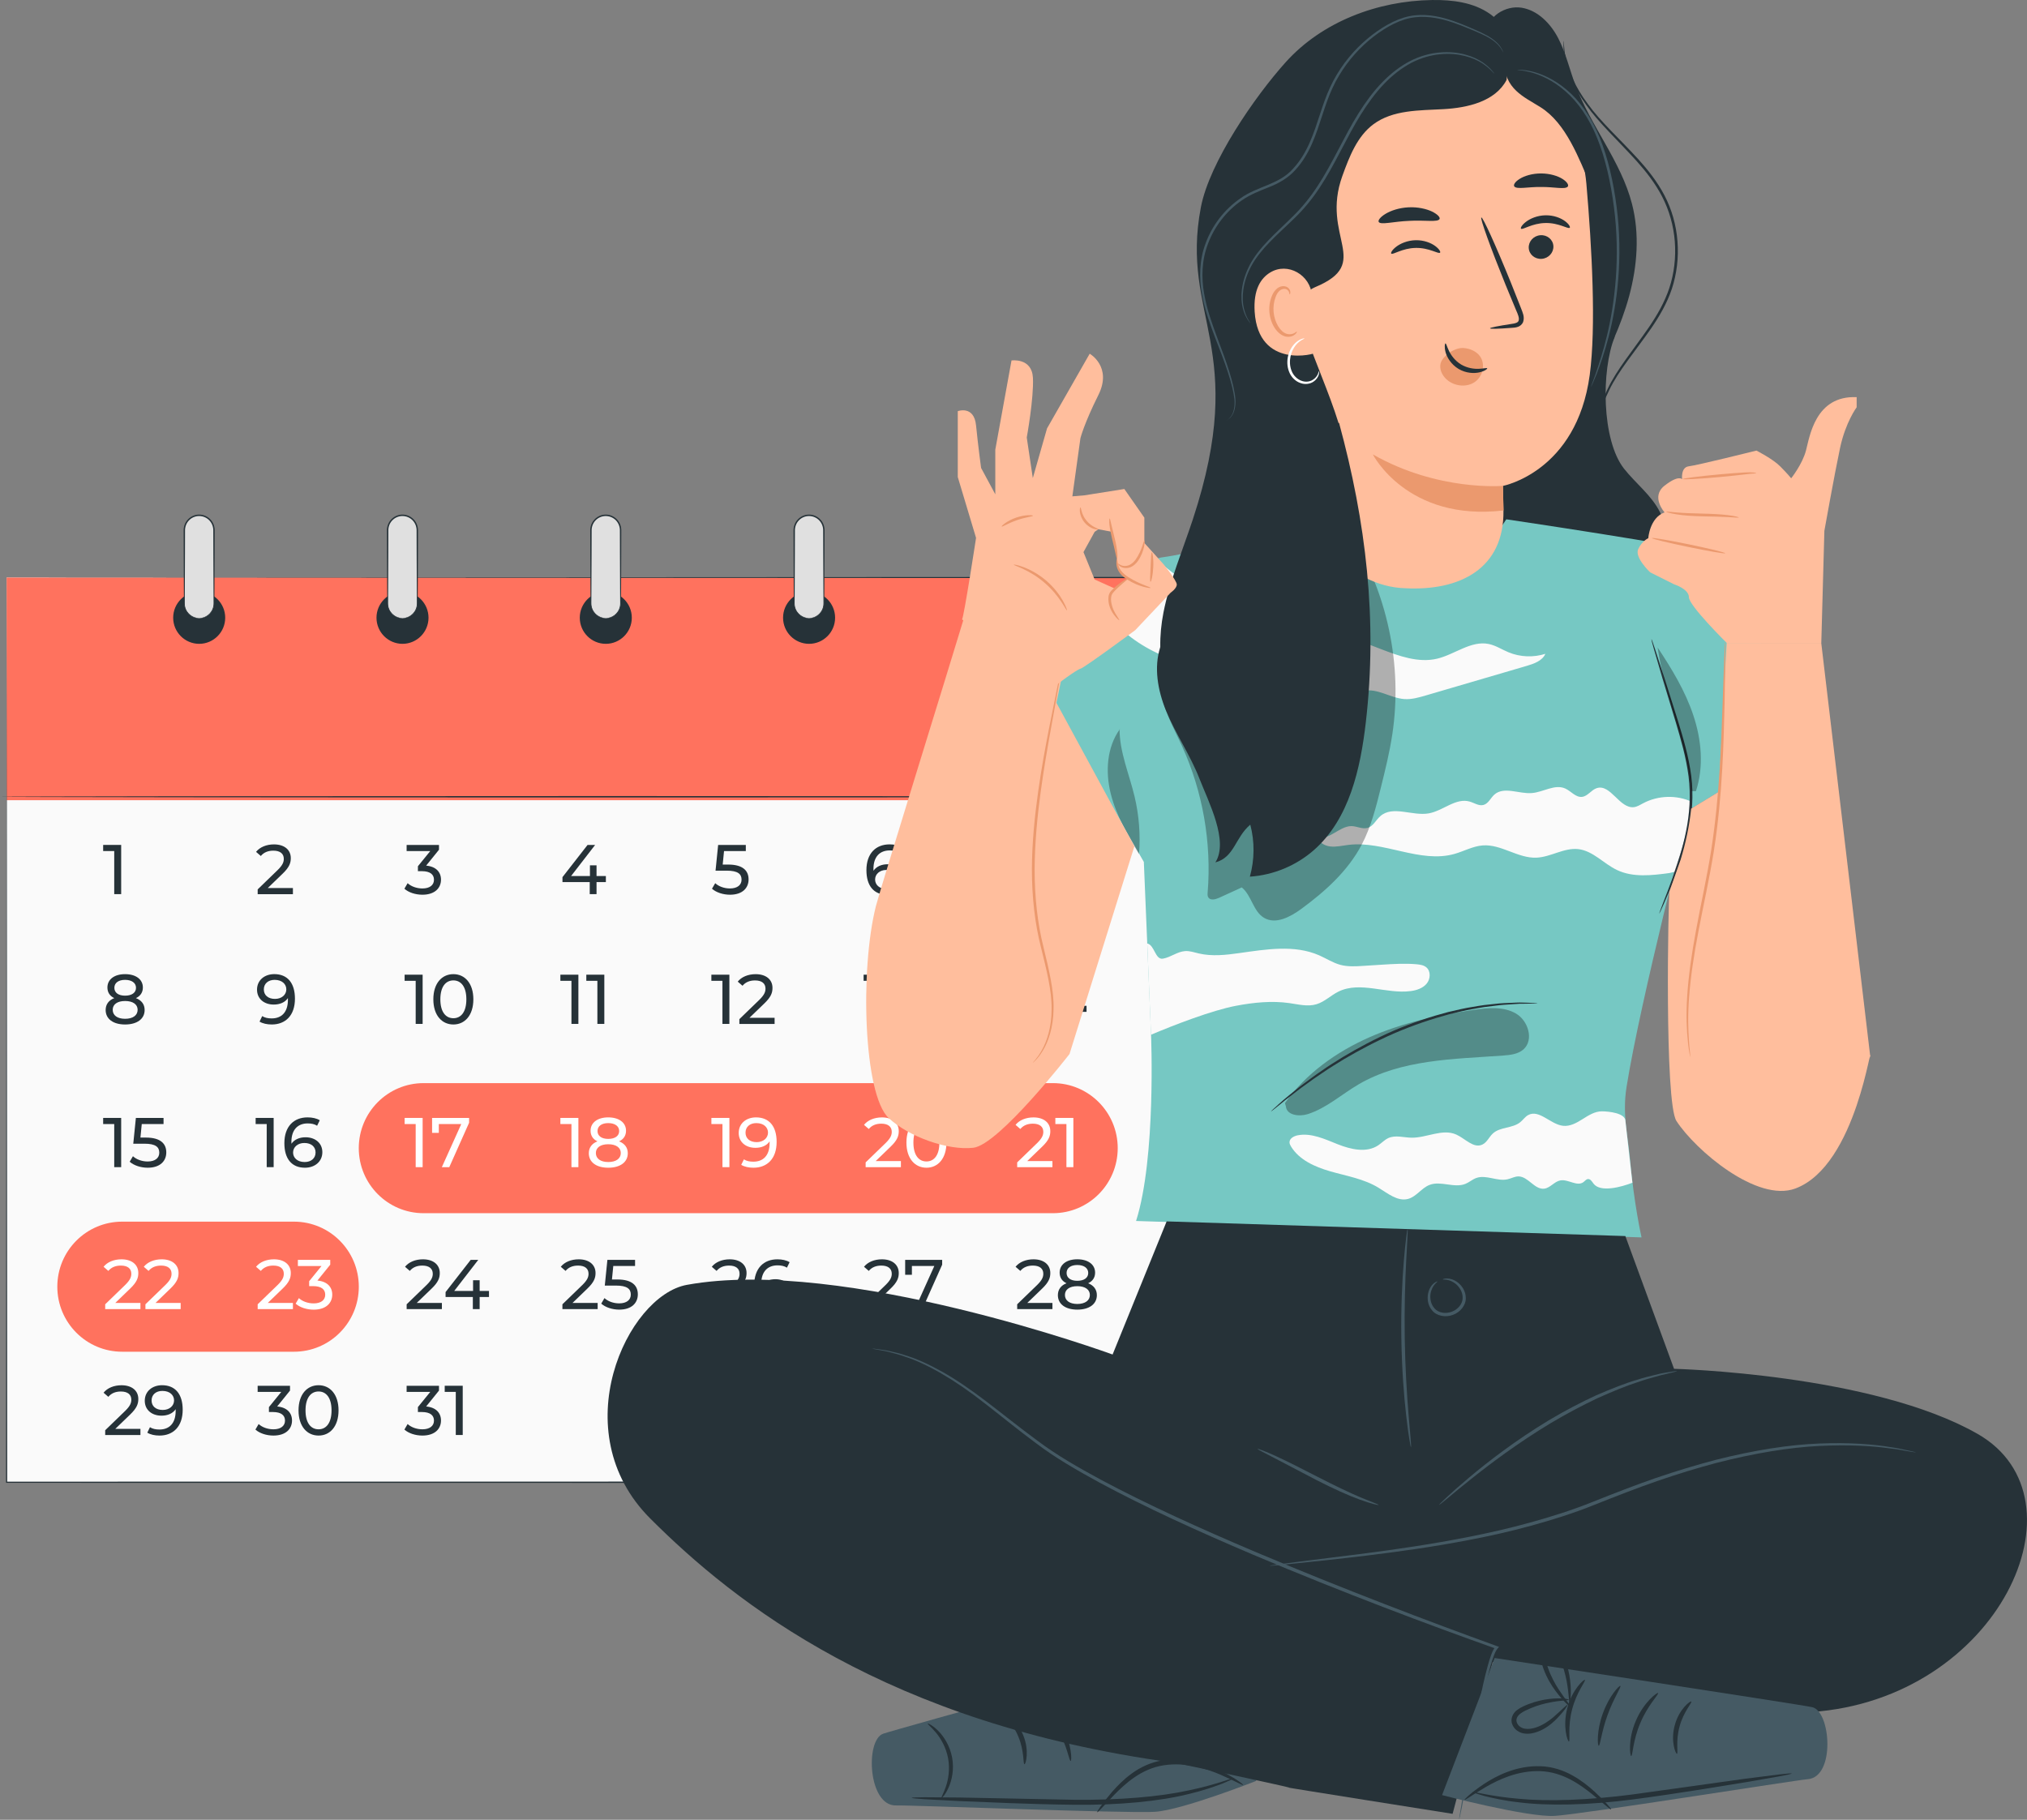 <?xml version="1.0" encoding="UTF-8"?> <svg xmlns="http://www.w3.org/2000/svg" width="2879" height="2585" viewBox="0 0 2879 2585" fill="none"><rect x="0" y="0" width="2879" height="2585" fill="#808080" stroke="none"/> <path d="M1724.42 820.407H9.401V2105.53H1724.42V820.407Z" fill="#FAFAFA"></path> <path d="M1724.42 820.407H9.401V1136.71H1724.42V820.407Z" fill="#FF725E"></path> <path d="M9.401 820.408C17.415 820.408 708.423 820.021 1724.42 819.48H1725.34V820.408C1725.38 1206.21 1725.42 1643.66 1725.46 2105.41V2105.57V2106.57H1724.46C1085.31 2106.5 492.934 2106.46 9.439 2106.38H8.592V2105.57C9.093 1327.39 9.401 827.211 9.401 820.408C9.401 827.211 9.709 1327.39 10.21 2105.53L9.401 2104.72C492.895 2104.68 1085.27 2104.6 1724.42 2104.53L1723.42 2105.53V2105.38C1723.46 1643.66 1723.5 1206.21 1723.53 820.369L1724.46 821.297C708.462 820.756 17.415 820.408 9.401 820.408Z" fill="#263238"></path> <path d="M1726 1131.8C1726 1132.34 1339.6 1132.81 863.038 1132.81C386.325 1132.81 0 1132.34 0 1131.8C0 1131.26 386.325 1130.8 863.038 1130.8C1339.6 1130.8 1726 1131.26 1726 1131.8Z" fill="#263238"></path> <path d="M1495.45 1723.36H601.666C550.808 1723.36 509.583 1682 509.583 1630.98C509.583 1579.95 550.808 1538.59 601.666 1538.59H1495.45C1546.31 1538.59 1587.53 1579.95 1587.53 1630.98C1587.5 1682 1546.31 1723.36 1495.45 1723.36Z" fill="#FF725E"></path> <path d="M417.534 1920.15H173.494C122.637 1920.15 81.411 1878.79 81.411 1827.76C81.411 1776.74 122.637 1735.38 173.494 1735.38H417.534C468.391 1735.38 509.617 1776.74 509.617 1827.76C509.617 1878.79 468.391 1920.15 417.534 1920.15Z" fill="#FF725E"></path> <path d="M282.921 912.634C302.263 912.634 317.943 896.903 317.943 877.498C317.943 858.093 302.263 842.362 282.921 842.362C263.578 842.362 247.898 858.093 247.898 877.498C247.898 896.903 263.578 912.634 282.921 912.634Z" fill="#263238"></path> <path d="M282.92 914.568C262.539 914.568 245.972 897.947 245.972 877.499C245.972 857.051 262.539 840.43 282.92 840.43C303.302 840.43 319.869 857.051 319.869 877.499C319.869 897.947 303.302 914.568 282.92 914.568ZM282.92 844.334C264.697 844.334 249.825 859.215 249.825 877.537C249.825 895.821 264.658 910.741 282.92 910.741C301.183 910.741 316.016 895.859 316.016 877.537C316.016 859.215 301.183 844.334 282.92 844.334Z" fill="#263238"></path> <path d="M571.691 912.634C591.034 912.634 606.714 896.903 606.714 877.498C606.714 858.093 591.034 842.362 571.691 842.362C552.349 842.362 536.669 858.093 536.669 877.498C536.669 896.903 552.349 912.634 571.691 912.634Z" fill="#263238"></path> <path d="M571.691 914.568C551.309 914.568 534.742 897.947 534.742 877.499C534.742 857.051 551.309 840.43 571.691 840.43C592.073 840.43 608.64 857.051 608.64 877.499C608.601 897.947 592.034 914.568 571.691 914.568ZM571.691 844.334C553.467 844.334 538.595 859.215 538.595 877.537C538.595 895.821 553.429 910.741 571.691 910.741C589.954 910.741 604.787 895.859 604.787 877.537C604.749 859.215 589.915 844.334 571.691 844.334Z" fill="#263238"></path> <path d="M860.423 912.634C879.765 912.634 895.445 896.903 895.445 877.498C895.445 858.093 879.765 842.362 860.423 842.362C841.08 842.362 825.4 858.093 825.4 877.498C825.4 896.903 841.08 912.634 860.423 912.634Z" fill="#263238"></path> <path d="M860.424 914.568C840.043 914.568 823.476 897.947 823.476 877.499C823.476 857.051 840.043 840.43 860.424 840.43C880.806 840.43 897.373 857.051 897.373 877.499C897.373 897.947 880.806 914.568 860.424 914.568ZM860.424 844.334C842.162 844.334 827.328 859.215 827.328 877.537C827.328 895.821 842.162 910.741 860.424 910.741C878.648 910.741 893.52 895.859 893.52 877.537C893.52 859.215 878.648 844.334 860.424 844.334Z" fill="#263238"></path> <path d="M1149.16 912.634C1168.5 912.634 1184.18 896.903 1184.18 877.498C1184.18 858.093 1168.5 842.362 1149.16 842.362C1129.81 842.362 1114.13 858.093 1114.13 877.498C1114.13 896.903 1129.81 912.634 1149.16 912.634Z" fill="#263238"></path> <path d="M1149.16 914.568C1128.78 914.568 1112.21 897.947 1112.21 877.499C1112.21 857.051 1128.78 840.43 1149.16 840.43C1169.54 840.43 1186.11 857.051 1186.11 877.499C1186.11 897.947 1169.54 914.568 1149.16 914.568ZM1149.16 844.334C1130.93 844.334 1116.06 859.215 1116.06 877.537C1116.06 895.821 1130.89 910.741 1149.16 910.741C1167.42 910.741 1182.25 895.859 1182.25 877.537C1182.25 859.215 1167.42 844.334 1149.16 844.334Z" fill="#263238"></path> <path d="M1437.93 912.634C1457.27 912.634 1472.95 896.903 1472.95 877.498C1472.95 858.093 1457.27 842.362 1437.93 842.362C1418.58 842.362 1402.9 858.093 1402.9 877.498C1402.9 896.903 1418.58 912.634 1437.93 912.634Z" fill="#263238"></path> <path d="M1437.93 914.568C1417.55 914.568 1400.98 897.947 1400.98 877.499C1400.98 857.051 1417.55 840.43 1437.93 840.43C1458.31 840.43 1474.88 857.051 1474.88 877.499C1474.84 897.947 1458.27 914.568 1437.93 914.568ZM1437.93 844.334C1419.7 844.334 1404.83 859.215 1404.83 877.537C1404.83 895.821 1419.66 910.741 1437.93 910.741C1456.19 910.741 1471.02 895.859 1471.02 877.537C1470.98 859.215 1456.15 844.334 1437.93 844.334Z" fill="#263238"></path> <path d="M172.102 1200.26V1270.14H162.239V1208.92H146.52V1200.22H172.102V1200.26Z" fill="#263238"></path> <path d="M416.035 1261.49V1270.18H365.987V1263.38L394.344 1235.93C401.702 1228.75 403.089 1224.34 403.089 1219.97C403.089 1212.78 398.004 1208.37 388.256 1208.37C380.781 1208.37 374.732 1210.77 370.456 1215.95L363.675 1210.08C369.069 1203.39 378.316 1199.48 389.142 1199.48C403.667 1199.48 413.03 1206.98 413.03 1218.97C413.03 1225.77 411.026 1231.84 401.587 1240.92L380.281 1261.49H416.035V1261.49Z" fill="#263238"></path> <path d="M626.359 1249.58C626.359 1261.37 617.69 1270.96 599.967 1270.96C590.026 1270.96 580.279 1267.75 574.384 1262.45L578.969 1254.57C583.631 1258.97 591.413 1262.07 599.967 1262.07C610.408 1262.07 616.38 1257.27 616.38 1249.7C616.38 1242.31 611.101 1237.52 599.158 1237.52H593.571V1230.52L611.101 1208.95H577.543V1200.26H623.508V1207.06L605.284 1229.63C619.269 1230.91 626.359 1238.8 626.359 1249.58Z" fill="#263238"></path> <path d="M860.531 1252.98H847.278V1270.14H837.607V1252.98H798.886V1245.99L834.525 1200.26H845.274L811.138 1244.4H837.915V1229.21H847.278V1244.4H860.531V1252.98V1252.98Z" fill="#263238"></path> <path d="M1063.23 1249.19C1063.23 1261.29 1054.68 1270.96 1036.84 1270.96C1026.97 1270.96 1017.23 1267.75 1011.25 1262.45L1015.84 1254.57C1020.5 1258.97 1028.28 1262.07 1036.72 1262.07C1047.28 1262.07 1053.25 1257.16 1053.25 1249.58C1053.25 1241.69 1048.28 1236.79 1032.14 1236.79H1016.3L1020 1200.26H1059.3V1208.95H1028.36L1026.47 1228.13H1034.26C1055.06 1228.13 1063.23 1236.79 1063.23 1249.19Z" fill="#263238"></path> <path d="M1284.54 1248.88C1284.54 1262.37 1273.67 1270.96 1259.84 1270.96C1241.12 1270.96 1230.6 1258.39 1230.6 1236.09C1230.6 1212.24 1244.04 1199.45 1263.54 1199.45C1270.09 1199.45 1276.37 1200.76 1280.88 1203.54L1277.1 1211.31C1273.52 1208.92 1268.74 1208.03 1263.77 1208.03C1249.63 1208.03 1240.58 1216.92 1240.58 1234.39C1240.58 1235.2 1240.58 1235.97 1240.69 1236.9C1244.66 1230.91 1252.02 1227.7 1260.69 1227.7C1274.48 1227.7 1284.54 1236.01 1284.54 1248.88ZM1274.87 1249.27C1274.87 1241.08 1268.7 1235.78 1258.95 1235.78C1249.52 1235.78 1242.93 1241.66 1242.93 1249.35C1242.93 1256.54 1248.71 1262.84 1259.46 1262.84C1268.51 1262.88 1274.87 1257.58 1274.87 1249.27Z" fill="#263238"></path> <path d="M1496.57 1200.26V1207.06L1468.4 1270.18H1457.85L1485.43 1208.95H1453.57V1221.44H1444.02V1200.26H1496.57Z" fill="#263238"></path> <path d="M205.43 1434.73C205.43 1447.41 194.68 1455.3 177.651 1455.3C160.737 1455.3 150.064 1447.41 150.064 1434.73C150.064 1426.73 154.457 1420.86 162.317 1417.84C155.959 1414.86 152.569 1409.65 152.569 1402.77C152.569 1391.09 162.625 1383.79 177.651 1383.79C192.793 1383.79 202.926 1391.09 202.926 1402.77C202.926 1409.65 199.458 1414.86 193.062 1417.84C201.076 1420.97 205.43 1426.73 205.43 1434.73ZM195.49 1434.42C195.49 1426.73 188.709 1421.94 177.689 1421.94C166.632 1421.94 160.082 1426.73 160.082 1434.42C160.082 1442.31 166.67 1447.22 177.689 1447.22C188.709 1447.22 195.49 1442.31 195.49 1434.42ZM162.432 1403.19C162.432 1410.07 168.096 1414.36 177.651 1414.36C187.322 1414.36 193.178 1410.07 193.178 1403.19C193.178 1396.19 187.013 1391.9 177.651 1391.9C168.327 1391.9 162.432 1396.19 162.432 1403.19Z" fill="#263238"></path> <path d="M418.918 1418.65C418.918 1442.5 405.472 1455.29 385.977 1455.29C379.388 1455.29 373.147 1453.98 368.639 1451.2L372.415 1443.39C376.113 1445.79 380.775 1446.67 385.861 1446.67C400.001 1446.67 408.94 1437.78 408.94 1420.31V1417.8C404.856 1423.91 397.497 1427 388.828 1427C374.996 1427 365.056 1418.73 365.056 1405.82C365.056 1392.33 375.805 1383.75 389.637 1383.75C408.362 1383.82 418.918 1396.39 418.918 1418.65ZM406.666 1405.39C406.666 1398.2 400.887 1391.9 390.061 1391.9C381.006 1391.9 374.726 1397.2 374.726 1405.47C374.726 1413.66 380.814 1418.96 390.562 1418.96C400.117 1418.96 406.666 1413.08 406.666 1405.39Z" fill="#263238"></path> <path d="M600.274 1384.6V1454.48H590.411V1393.26H574.691V1384.56H600.274V1384.6Z" fill="#263238"></path> <path d="M615.495 1419.54C615.495 1396.77 627.632 1383.79 643.968 1383.79C660.188 1383.79 672.325 1396.77 672.325 1419.54C672.325 1442.31 660.188 1455.3 643.968 1455.3C627.632 1455.3 615.495 1442.31 615.495 1419.54ZM662.384 1419.54C662.384 1401.68 654.833 1392.68 643.968 1392.68C633.026 1392.68 625.435 1401.68 625.435 1419.54C625.435 1437.4 632.987 1446.4 643.968 1446.4C654.833 1446.4 662.384 1437.44 662.384 1419.54Z" fill="#263238"></path> <path d="M821.504 1384.6V1454.48H811.64V1393.26H795.921V1384.56H821.504V1384.6Z" fill="#263238"></path> <path d="M858.342 1384.6V1454.48H848.478V1393.26H832.759V1384.56H858.342V1384.6Z" fill="#263238"></path> <path d="M1035.96 1384.6V1454.48H1026.1V1393.26H1010.38V1384.56H1035.96V1384.6Z" fill="#263238"></path> <path d="M1100.19 1445.83V1454.52H1050.14V1447.72L1078.5 1420.28C1085.86 1413.09 1087.24 1408.68 1087.24 1404.31C1087.24 1397.12 1082.16 1392.72 1072.41 1392.72C1064.94 1392.72 1058.89 1395.11 1054.61 1400.29L1047.83 1394.42C1053.18 1387.73 1062.47 1383.82 1073.3 1383.82C1087.82 1383.82 1097.18 1391.32 1097.18 1403.31C1097.18 1410.11 1095.18 1416.18 1085.74 1425.26L1064.43 1445.83H1100.19Z" fill="#263238"></path> <path d="M1252.18 1384.6V1454.48H1242.32V1393.26H1226.6V1384.56H1252.18V1384.6Z" fill="#263238"></path> <path d="M1315.1 1433.92C1315.1 1445.71 1306.43 1455.3 1288.71 1455.3C1278.77 1455.3 1268.98 1452.09 1263.13 1446.79L1267.71 1438.91C1272.37 1443.31 1280.16 1446.41 1288.71 1446.41C1299.15 1446.41 1305.12 1441.61 1305.12 1434.04C1305.12 1426.65 1299.85 1421.86 1287.9 1421.86H1282.32V1414.86L1299.85 1393.29H1266.29V1384.6H1312.25V1391.4L1294.03 1413.97C1308.01 1415.25 1315.1 1423.14 1315.1 1433.92Z" fill="#263238"></path> <path d="M1467.43 1384.6V1454.48H1457.57V1393.26H1441.85V1384.56H1467.43V1384.6Z" fill="#263238"></path> <path d="M1543.26 1437.32H1530.01V1454.48H1520.34V1437.32H1481.62V1430.33L1517.25 1384.6H1528L1493.87 1428.74H1520.64V1413.55H1530.01V1428.74H1543.26V1437.32Z" fill="#263238"></path> <path d="M172.102 1588.07V1657.96H162.239V1596.73H146.52V1588.03H172.102V1588.07Z" fill="#263238"></path> <path d="M236.176 1637.01C236.176 1649.11 227.623 1658.77 209.784 1658.77C199.921 1658.77 190.173 1655.56 184.201 1650.26L188.825 1642.42C193.487 1646.82 201.269 1649.92 209.707 1649.92C220.264 1649.92 226.236 1645.01 226.236 1637.43C226.236 1629.55 221.266 1624.64 205.122 1624.64H189.287L192.986 1588.07H232.285V1596.77H201.346L199.458 1615.94H207.241C228.047 1615.94 236.176 1624.64 236.176 1637.01Z" fill="#263238"></path> <path d="M388.678 1588.07V1657.96H378.814V1596.73H363.095V1588.03H388.678V1588.07Z" fill="#263238"></path> <path d="M457.838 1636.7C457.838 1650.19 446.973 1658.77 433.142 1658.77C414.417 1658.77 403.898 1646.21 403.898 1623.9C403.898 1600.05 417.345 1587.26 436.84 1587.26C443.429 1587.26 449.67 1588.57 454.178 1591.36L450.402 1599.13C446.819 1596.73 442.042 1595.84 437.071 1595.84C422.932 1595.84 413.877 1604.73 413.877 1622.2C413.877 1623.01 413.877 1623.79 413.993 1624.71C417.961 1618.72 425.32 1615.51 433.989 1615.51C447.782 1615.55 457.838 1623.82 457.838 1636.7ZM448.206 1637.12C448.206 1628.93 442.042 1623.63 432.294 1623.63C422.854 1623.63 416.266 1629.51 416.266 1637.2C416.266 1644.39 422.045 1650.69 432.795 1650.69C441.81 1650.69 448.206 1645.39 448.206 1637.12Z" fill="#263238"></path> <path d="M600.274 1588.07V1657.96H590.411V1596.73H574.691V1588.03H600.274V1588.07Z" fill="white"></path> <path d="M666.27 1588.07V1594.87L638.105 1658H627.549L655.135 1596.77H623.272V1609.25H613.717V1588.07H666.27V1588.07Z" fill="white"></path> <path d="M821.504 1588.07V1657.96H811.64V1596.73H795.921V1588.03H821.504V1588.07Z" fill="white"></path> <path d="M891.669 1638.2C891.669 1650.88 880.92 1658.77 863.89 1658.77C846.976 1658.77 836.304 1650.88 836.304 1638.2C836.304 1630.2 840.696 1624.33 848.556 1621.31C842.199 1618.3 838.808 1613.12 838.808 1606.24C838.808 1594.56 848.864 1587.26 863.89 1587.26C879.032 1587.26 889.165 1594.56 889.165 1606.24C889.165 1613.12 885.697 1618.34 879.302 1621.31C887.277 1624.44 891.669 1630.24 891.669 1638.2ZM881.729 1637.89C881.729 1630.2 874.948 1625.41 863.929 1625.41C852.871 1625.41 846.321 1630.2 846.321 1637.89C846.321 1645.78 852.91 1650.69 863.929 1650.69C874.948 1650.69 881.729 1645.82 881.729 1637.89ZM848.671 1606.66C848.671 1613.54 854.335 1617.83 863.89 1617.83C873.561 1617.83 879.417 1613.54 879.417 1606.66C879.417 1599.67 873.253 1595.38 863.89 1595.38C854.566 1595.38 848.671 1599.67 848.671 1606.66Z" fill="white"></path> <path d="M1035.99 1588.07V1657.96H1026.13V1596.73H1010.41V1588.03H1035.99V1588.07Z" fill="white"></path> <path d="M1103.07 1622.12C1103.07 1645.97 1089.63 1658.77 1070.13 1658.77C1063.54 1658.77 1057.3 1657.45 1052.79 1654.67L1056.57 1646.9C1060.27 1649.3 1064.93 1650.19 1070.02 1650.19C1084.16 1650.19 1093.09 1641.3 1093.09 1623.82V1621.31C1089.01 1627.42 1081.65 1630.51 1072.98 1630.51C1059.15 1630.51 1049.21 1622.24 1049.21 1609.33C1049.21 1595.84 1059.96 1587.26 1073.79 1587.26C1092.52 1587.3 1103.07 1599.86 1103.07 1622.12ZM1090.82 1608.87C1090.82 1601.68 1085.04 1595.38 1074.21 1595.38C1065.16 1595.38 1058.88 1600.67 1058.88 1608.94C1058.88 1617.14 1064.97 1622.43 1074.72 1622.43C1084.23 1622.43 1090.82 1616.56 1090.82 1608.87Z" fill="white"></path> <path d="M1279.58 1649.3V1657.99H1229.49V1651.19L1257.85 1623.75C1265.21 1616.56 1266.59 1612.15 1266.59 1607.78C1266.59 1600.59 1261.51 1596.19 1251.76 1596.19C1244.29 1596.19 1238.24 1598.58 1233.96 1603.76L1227.18 1597.89C1232.53 1591.2 1241.82 1587.3 1252.65 1587.3C1267.17 1587.3 1276.53 1594.8 1276.53 1606.78C1276.53 1613.58 1274.53 1619.65 1265.09 1628.73L1243.78 1649.3H1279.58Z" fill="white"></path> <path d="M1287.43 1623.01C1287.43 1600.25 1299.57 1587.26 1315.91 1587.26C1332.13 1587.26 1344.26 1600.25 1344.26 1623.01C1344.26 1645.78 1332.13 1658.77 1315.91 1658.77C1299.57 1658.77 1287.43 1645.82 1287.43 1623.01ZM1334.28 1623.01C1334.28 1605.16 1326.73 1596.15 1315.87 1596.15C1304.92 1596.15 1297.33 1605.12 1297.33 1623.01C1297.33 1640.87 1304.89 1649.88 1315.87 1649.88C1326.73 1649.88 1334.28 1640.91 1334.28 1623.01Z" fill="white"></path> <path d="M1494.79 1649.3V1658H1444.74V1651.19L1473.1 1623.75C1480.46 1616.56 1481.84 1612.15 1481.84 1607.78C1481.84 1600.59 1476.76 1596.19 1467.01 1596.19C1459.54 1596.19 1453.49 1598.58 1449.21 1603.76L1442.43 1597.89C1447.79 1591.2 1457.07 1587.3 1467.9 1587.3C1482.42 1587.3 1491.78 1594.8 1491.78 1606.78C1491.78 1613.58 1489.78 1619.65 1480.34 1628.73L1459.04 1649.3H1494.79Z" fill="white"></path> <path d="M1524.53 1588.07V1657.96H1514.67V1596.73H1498.95V1588.03H1524.53V1588.07Z" fill="white"></path> <path d="M199.463 1850.88V1859.57H149.414V1852.77L177.771 1825.33C185.13 1818.14 186.517 1813.73 186.517 1809.36C186.517 1802.17 181.431 1797.77 171.684 1797.77C164.209 1797.77 158.16 1800.16 153.884 1805.34L147.103 1799.47C152.497 1792.78 161.743 1788.88 172.57 1788.88C187.095 1788.88 196.458 1796.38 196.458 1808.36C196.458 1815.16 194.454 1821.23 185.015 1830.31L163.708 1850.88H199.463Z" fill="white"></path> <path d="M256.606 1850.88V1859.57H206.558V1852.77L234.915 1825.33C242.274 1818.14 243.661 1813.73 243.661 1809.36C243.661 1802.17 238.575 1797.77 228.827 1797.77C221.353 1797.77 215.304 1800.16 211.027 1805.34L204.246 1799.47C209.64 1792.78 218.887 1788.88 229.713 1788.88C244.239 1788.88 253.601 1796.38 253.601 1808.36C253.601 1815.16 251.598 1821.23 242.158 1830.31L220.852 1850.88H256.606Z" fill="white"></path> <path d="M416.035 1850.88V1859.57H365.987V1852.77L394.344 1825.33C401.702 1818.14 403.089 1813.73 403.089 1809.36C403.089 1802.17 398.004 1797.77 388.256 1797.77C380.781 1797.77 374.732 1800.16 370.456 1805.34L363.675 1799.47C369.069 1792.78 378.316 1788.88 389.142 1788.88C403.667 1788.88 413.03 1796.38 413.03 1808.36C413.03 1815.16 411.026 1821.23 401.587 1830.31L380.281 1850.88H416.035Z" fill="white"></path> <path d="M471.902 1839.01C471.902 1850.8 463.233 1860.39 445.51 1860.39C435.569 1860.39 425.822 1857.18 419.927 1851.88L424.512 1844C429.174 1848.4 436.956 1851.5 445.51 1851.5C455.951 1851.5 461.923 1846.7 461.923 1839.13C461.923 1831.74 456.644 1826.95 444.701 1826.95H439.114V1819.95L456.644 1798.39H423.086V1789.69H469.051V1796.49L450.827 1819.06C464.812 1820.34 471.902 1828.23 471.902 1839.01Z" fill="white"></path> <path d="M627.63 1850.88V1859.57H577.581V1852.77L605.938 1825.33C613.297 1818.14 614.684 1813.73 614.684 1809.36C614.684 1802.17 609.598 1797.77 599.851 1797.77C592.376 1797.77 586.327 1800.16 582.051 1805.34L575.27 1799.47C580.664 1792.78 589.91 1788.88 600.737 1788.88C615.262 1788.88 624.625 1796.38 624.625 1808.36C624.625 1815.16 622.621 1821.23 613.182 1830.31L591.875 1850.88H627.63Z" fill="#263238"></path> <path d="M694.516 1842.41H681.262V1859.57H671.591V1842.41H632.87V1835.42L668.509 1789.69H679.258L645.122 1833.83H671.899V1818.64H681.262V1833.83H694.516V1842.41Z" fill="#263238"></path> <path d="M199.463 2029.77V2038.46H149.414V2031.66L177.771 2004.22C185.13 1997.03 186.517 1992.62 186.517 1988.25C186.517 1981.06 181.431 1976.66 171.684 1976.66C164.209 1976.66 158.16 1979.05 153.884 1984.23L147.103 1978.36C152.497 1971.67 161.743 1967.77 172.57 1967.77C187.095 1967.77 196.458 1975.27 196.458 1987.25C196.458 1994.05 194.454 2000.12 185.015 2009.2L163.708 2029.77H199.463Z" fill="#263238"></path> <path d="M259.487 2002.59C259.487 2026.44 246.04 2039.24 226.545 2039.24C219.957 2039.24 213.715 2037.92 209.207 2035.14L212.983 2027.37C216.682 2029.77 221.344 2030.66 226.429 2030.66C240.569 2030.66 249.508 2021.77 249.508 2004.29V2001.78C245.424 2007.89 238.065 2010.98 229.396 2010.98C215.564 2010.98 205.624 2002.71 205.624 1989.8C205.624 1976.31 216.373 1967.73 230.205 1967.73C248.93 1967.73 259.487 1980.33 259.487 2002.59ZM247.235 1989.3C247.235 1982.11 241.456 1975.81 230.629 1975.81C221.575 1975.81 215.295 1981.1 215.295 1989.37C215.295 1997.57 221.382 2002.86 231.13 2002.86C240.685 2002.9 247.235 1996.99 247.235 1989.3Z" fill="#263238"></path> <path d="M414.76 2017.86C414.76 2029.65 406.091 2039.24 388.368 2039.24C378.428 2039.24 368.68 2036.03 362.785 2030.73L367.37 2022.85C372.032 2027.26 379.815 2030.35 388.368 2030.35C398.809 2030.35 404.781 2025.55 404.781 2017.98C404.781 2010.6 399.503 2005.8 387.559 2005.8H381.972V1998.81L399.503 1977.24H365.944V1968.54H411.909V1975.34L393.685 1997.92C407.671 1999.19 414.76 2007.08 414.76 2017.86Z" fill="#263238"></path> <path d="M424.008 2003.48C424.008 1980.72 436.144 1967.73 452.48 1967.73C468.701 1967.73 480.837 1980.72 480.837 2003.48C480.837 2026.25 468.701 2039.24 452.48 2039.24C436.144 2039.24 424.008 2026.25 424.008 2003.48ZM470.897 2003.48C470.897 1985.62 463.345 1976.62 452.48 1976.62C441.538 1976.62 433.948 1985.59 433.948 2003.48C433.948 2021.34 441.5 2030.35 452.48 2030.35C463.307 2030.35 470.897 2021.38 470.897 2003.48Z" fill="#263238"></path> <path d="M626.359 2017.86C626.359 2029.65 617.69 2039.24 599.967 2039.24C590.026 2039.24 580.279 2036.03 574.384 2030.73L578.969 2022.85C583.631 2027.25 591.413 2030.35 599.967 2030.35C610.408 2030.35 616.38 2025.55 616.38 2017.98C616.38 2010.59 611.101 2005.8 599.158 2005.8H593.571V1998.8L611.101 1977.24H577.543V1968.54H623.508V1975.34L605.284 1997.92C619.269 1999.19 626.359 2007.08 626.359 2017.86Z" fill="#263238"></path> <path d="M657.224 1968.54V2038.43H647.36V1977.2H631.641V1968.5H657.224V1968.54Z" fill="#263238"></path> <path d="M848.864 1850.88V1859.57H798.816V1852.77L827.173 1825.33C834.532 1818.14 835.919 1813.73 835.919 1809.36C835.919 1802.17 830.833 1797.77 821.085 1797.77C813.611 1797.77 807.562 1800.16 803.285 1805.34L796.504 1799.47C801.859 1792.78 811.145 1788.88 821.971 1788.88C836.497 1788.88 845.859 1796.38 845.859 1808.36C845.859 1815.16 843.855 1821.23 834.416 1830.31L813.11 1850.88H848.864Z" fill="#263238"></path> <path d="M905.93 1838.59C905.93 1850.68 897.377 1860.35 879.538 1860.35C869.675 1860.35 859.927 1857.14 853.955 1851.84L858.54 1843.96C863.202 1848.37 870.985 1851.46 879.422 1851.46C889.979 1851.46 895.951 1846.55 895.951 1838.97C895.951 1831.09 890.981 1826.18 874.838 1826.18H859.002L862.701 1789.65H902V1798.35H871.062L869.174 1817.52H876.957C897.762 1817.52 905.93 1826.22 905.93 1838.59Z" fill="#263238"></path> <path d="M1063.35 1850.88V1859.57H1013.3V1852.77L1041.66 1825.33C1049.02 1818.14 1050.41 1813.73 1050.41 1809.36C1050.41 1802.17 1045.32 1797.77 1035.57 1797.77C1028.1 1797.77 1022.05 1800.16 1017.77 1805.34L1010.99 1799.47C1016.35 1792.78 1025.63 1788.88 1036.46 1788.88C1050.99 1788.88 1060.35 1796.38 1060.35 1808.36C1060.35 1815.16 1058.34 1821.23 1048.91 1830.31L1027.6 1850.88H1063.35Z" fill="#263238"></path> <path d="M1125.15 1838.32C1125.15 1851.81 1114.29 1860.39 1100.46 1860.39C1081.73 1860.39 1071.21 1847.82 1071.21 1825.52C1071.21 1801.67 1084.66 1788.88 1104.15 1788.88C1110.74 1788.88 1116.98 1790.19 1121.49 1792.97L1117.72 1800.74C1114.13 1798.35 1109.36 1797.46 1104.39 1797.46C1090.25 1797.46 1081.19 1806.35 1081.19 1823.82C1081.19 1824.63 1081.19 1825.4 1081.31 1826.33C1085.28 1820.34 1092.63 1817.13 1101.3 1817.13C1115.1 1817.13 1125.15 1825.4 1125.15 1838.32ZM1115.52 1838.7C1115.52 1830.51 1109.36 1825.21 1099.61 1825.21C1090.17 1825.21 1083.58 1831.09 1083.58 1838.78C1083.58 1845.97 1089.36 1852.27 1100.11 1852.27C1109.13 1852.27 1115.52 1846.97 1115.52 1838.7Z" fill="#263238"></path> <path d="M1279.58 1850.88V1859.57H1229.49V1852.77L1257.85 1825.33C1265.21 1818.14 1266.59 1813.73 1266.59 1809.36C1266.59 1802.17 1261.51 1797.77 1251.76 1797.77C1244.29 1797.77 1238.24 1800.16 1233.96 1805.34L1227.18 1799.47C1232.53 1792.78 1241.82 1788.88 1252.65 1788.88C1267.17 1788.88 1276.53 1796.38 1276.53 1808.36C1276.53 1815.16 1274.53 1821.23 1265.09 1830.31L1243.78 1850.88H1279.58Z" fill="#263238"></path> <path d="M1338.18 1789.69V1796.49L1310.02 1859.58H1299.46L1327.05 1798.35H1295.19V1810.83H1285.63V1789.65H1338.18V1789.69Z" fill="#263238"></path> <path d="M1494.79 1850.88V1859.57H1444.74V1852.77L1473.1 1825.33C1480.46 1818.14 1481.84 1813.73 1481.84 1809.36C1481.84 1802.17 1476.76 1797.77 1467.01 1797.77C1459.54 1797.77 1453.49 1800.16 1449.21 1805.34L1442.43 1799.47C1447.79 1792.78 1457.07 1788.88 1467.9 1788.88C1482.42 1788.88 1491.78 1796.38 1491.78 1808.36C1491.78 1815.16 1489.78 1821.23 1480.34 1830.31L1459.04 1850.88H1494.79Z" fill="#263238"></path> <path d="M1557.9 1839.78C1557.9 1852.46 1547.15 1860.35 1530.12 1860.35C1513.21 1860.35 1502.53 1852.46 1502.53 1839.78C1502.53 1831.78 1506.93 1825.91 1514.79 1822.89C1508.43 1819.88 1505.04 1814.7 1505.04 1807.82C1505.04 1796.14 1515.09 1788.84 1530.12 1788.84C1545.26 1788.84 1555.4 1796.14 1555.4 1807.82C1555.4 1814.7 1551.93 1819.92 1545.53 1822.89C1553.51 1826.02 1557.9 1831.82 1557.9 1839.78ZM1547.96 1839.51C1547.96 1831.82 1541.18 1827.03 1530.16 1827.03C1519.1 1827.03 1512.55 1831.82 1512.55 1839.51C1512.55 1847.4 1519.14 1852.31 1530.16 1852.31C1541.18 1852.27 1547.96 1847.4 1547.96 1839.51ZM1514.9 1808.24C1514.9 1815.12 1520.57 1819.41 1530.12 1819.41C1539.79 1819.41 1545.65 1815.12 1545.65 1808.24C1545.65 1801.25 1539.48 1796.96 1530.12 1796.96C1520.76 1796.96 1514.9 1801.25 1514.9 1808.24Z" fill="#263238"></path> <path d="M282.916 878.194C271.281 878.194 261.88 868.724 261.88 857.089V753.072C261.88 741.398 271.319 731.967 282.916 731.967C294.552 731.967 303.953 741.437 303.953 753.072V857.05C303.992 868.724 294.552 878.194 282.916 878.194Z" fill="#E0E0E0"></path> <path d="M282.915 878.194C282.915 878.078 284.11 878.117 286.306 877.692C288.464 877.228 291.777 876.339 295.129 873.749C298.481 871.275 301.91 866.946 303.027 861.032C303.567 858.133 303.297 854.847 303.336 851.368C303.297 847.889 303.297 844.217 303.258 840.391C303.181 824.929 303.143 806.607 303.027 786.275C303.027 776.071 302.989 765.402 302.95 754.309C303.143 748.936 301.332 743.524 297.595 739.504C293.935 735.484 288.502 733.01 282.877 733.01C277.29 732.972 271.819 735.446 268.159 739.466C264.422 743.486 262.611 748.858 262.804 754.27C262.765 765.364 262.765 776.032 262.726 786.237C262.649 806.569 262.572 824.89 262.495 840.352C262.457 844.217 262.457 847.851 262.418 851.33C262.457 854.808 262.187 858.094 262.726 860.993C263.805 866.907 267.273 871.236 270.625 873.71C273.977 876.3 277.29 877.189 279.448 877.653C281.721 878.117 282.915 878.039 282.915 878.194C282.915 878.194 281.721 878.387 279.448 878.078C277.213 877.73 273.784 876.957 270.24 874.367C266.695 871.893 262.958 867.448 261.725 861.225C261.07 858.094 261.339 854.77 261.224 851.33C261.185 847.851 261.185 844.179 261.147 840.352C261.07 824.89 261.031 806.569 260.916 786.237C260.916 776.032 260.877 765.364 260.839 754.27C260.607 748.588 262.572 742.481 266.695 738.113C270.74 733.706 276.712 730.962 282.877 731C289.041 730.962 295.013 733.706 299.059 738.113C303.181 742.481 305.146 748.588 304.915 754.27C304.877 765.364 304.877 776.032 304.838 786.237C304.761 806.569 304.684 824.89 304.607 840.352C304.568 844.217 304.568 847.851 304.53 851.33C304.453 854.77 304.684 858.094 304.029 861.225C302.758 867.448 299.059 871.893 295.514 874.367C291.931 876.957 288.502 877.73 286.306 878.078C284.11 878.387 282.915 878.194 282.915 878.194Z" fill="#263238"></path> <path d="M571.68 878.194C560.044 878.194 550.644 868.724 550.644 857.089V753.072C550.644 741.398 560.083 731.967 571.68 731.967C583.316 731.967 592.717 741.437 592.717 753.072V857.05C592.717 868.724 583.277 878.194 571.68 878.194Z" fill="#E0E0E0"></path> <path d="M571.681 878.194C571.681 878.078 572.875 878.117 575.072 877.692C577.229 877.228 580.543 876.339 583.895 873.749C587.247 871.275 590.676 866.946 591.793 861.032C592.332 858.133 592.063 854.847 592.101 851.368C592.063 847.889 592.063 844.217 592.024 840.391C591.947 824.929 591.908 806.607 591.793 786.275C591.793 776.071 591.754 765.402 591.716 754.309C591.909 748.936 590.098 743.524 586.36 739.504C582.7 735.484 577.268 733.01 571.643 733.01C566.056 732.972 560.585 735.446 556.925 739.466C553.187 743.486 551.376 748.858 551.569 754.27C551.531 765.364 551.531 776.032 551.492 786.237C551.415 806.569 551.338 824.89 551.261 840.352C551.222 844.217 551.222 847.851 551.184 851.33C551.222 854.808 550.953 858.094 551.492 860.993C552.571 866.907 556.038 871.236 559.39 873.71C562.742 876.3 566.056 877.189 568.213 877.653C570.487 878.117 571.681 878.039 571.681 878.194C571.681 878.194 570.487 878.387 568.213 878.078C565.979 877.73 562.55 876.957 559.005 874.367C555.461 871.893 551.723 867.448 550.49 861.225C549.835 858.094 550.105 854.77 549.99 851.33C549.951 847.851 549.951 844.179 549.912 840.352C549.835 824.89 549.797 806.569 549.681 786.237C549.681 776.032 549.643 765.364 549.604 754.27C549.373 748.588 551.338 742.481 555.461 738.113C559.506 733.706 565.478 730.962 571.643 731C577.807 730.962 583.779 733.706 587.824 738.113C591.947 742.481 593.912 748.588 593.681 754.27C593.642 765.364 593.642 776.032 593.604 786.237C593.527 806.569 593.45 824.89 593.373 840.352C593.334 844.217 593.334 847.851 593.296 851.33C593.218 854.77 593.45 858.094 592.795 861.225C591.523 867.448 587.824 871.893 584.28 874.367C580.697 876.957 577.268 877.73 575.072 878.078C572.875 878.387 571.681 878.194 571.681 878.194Z" fill="#263238"></path> <path d="M860.419 878.194C848.784 878.194 839.383 868.724 839.383 857.089V753.072C839.383 741.398 848.822 731.967 860.419 731.967C872.055 731.967 881.456 741.437 881.456 753.072V857.05C881.456 868.724 872.055 878.194 860.419 878.194Z" fill="#E0E0E0"></path> <path d="M860.419 878.194C860.419 878.078 861.614 878.117 863.81 877.692C865.967 877.228 869.281 876.339 872.633 873.749C875.985 871.275 879.414 866.946 880.531 861.032C881.071 858.133 880.801 854.847 880.839 851.368C880.801 847.889 880.801 844.217 880.762 840.391C880.685 824.929 880.647 806.607 880.531 786.275C880.531 776.071 880.493 765.402 880.454 754.309C880.647 748.936 878.836 743.524 875.099 739.504C871.438 735.484 866.006 733.01 860.381 733.01C854.794 732.972 849.323 735.446 845.663 739.466C841.926 743.486 840.115 748.858 840.307 754.27C840.269 765.364 840.269 776.032 840.23 786.237C840.153 806.569 840.076 824.89 839.999 840.352C839.961 844.217 839.961 847.851 839.922 851.33C839.961 854.808 839.691 858.094 840.23 860.993C841.309 866.907 844.777 871.236 848.129 873.71C851.481 876.3 854.794 877.189 856.952 877.653C859.225 878.117 860.419 878.039 860.419 878.194C860.419 878.194 859.225 878.387 856.952 878.078C854.717 877.73 851.288 876.957 847.743 874.367C844.199 871.893 840.462 867.448 839.229 861.225C838.574 858.094 838.843 854.77 838.728 851.33C838.689 847.851 838.689 844.179 838.651 840.352C838.574 824.89 838.535 806.569 838.42 786.237C838.42 776.032 838.381 765.364 838.342 754.27C838.111 748.588 840.076 742.481 844.199 738.113C848.244 733.706 854.216 730.962 860.381 731C866.545 730.962 872.517 733.706 876.563 738.113C880.685 742.481 882.65 748.588 882.419 754.27C882.381 765.364 882.381 776.032 882.342 786.237C882.265 806.569 882.188 824.89 882.111 840.352C882.072 844.217 882.072 847.851 882.034 851.33C881.957 854.77 882.188 858.094 881.533 861.225C880.261 867.448 876.563 871.893 873.018 874.367C869.435 876.957 866.006 877.73 863.81 878.078C861.614 878.387 860.419 878.194 860.419 878.194Z" fill="#263238"></path> <path d="M1149.15 878.194C1137.52 878.194 1128.11 868.724 1128.11 857.089V753.072C1128.11 741.398 1137.55 731.967 1149.15 731.967C1160.79 731.967 1170.19 741.437 1170.19 753.072V857.05C1170.23 868.724 1160.79 878.194 1149.15 878.194Z" fill="#E0E0E0"></path> <path d="M1149.15 878.194C1149.15 878.078 1150.35 878.117 1152.54 877.692C1154.7 877.228 1158.01 876.339 1161.37 873.749C1164.72 871.275 1168.15 866.946 1169.26 861.032C1169.8 858.133 1169.53 854.847 1169.57 851.368C1169.53 847.889 1169.53 844.217 1169.49 840.391C1169.42 824.929 1169.38 806.607 1169.26 786.275C1169.26 776.071 1169.23 765.402 1169.19 754.309C1169.38 748.936 1167.57 743.524 1163.83 739.504C1160.17 735.484 1154.74 733.01 1149.11 733.01C1143.53 732.972 1138.06 735.446 1134.4 739.466C1130.66 743.486 1128.85 748.858 1129.04 754.27C1129 765.364 1129 776.032 1128.96 786.237C1128.89 806.569 1128.81 824.89 1128.73 840.352C1128.69 844.217 1128.69 847.851 1128.65 851.33C1128.69 854.808 1128.42 858.094 1128.96 860.993C1130.04 866.907 1133.51 871.236 1136.86 873.71C1140.21 876.3 1143.53 877.189 1145.68 877.653C1147.96 878.117 1149.15 878.039 1149.15 878.194C1149.15 878.194 1147.96 878.387 1145.68 878.078C1143.45 877.73 1140.02 876.957 1136.48 874.367C1132.93 871.893 1129.19 867.448 1127.96 861.225C1127.31 858.094 1127.58 854.77 1127.46 851.33C1127.42 847.851 1127.42 844.179 1127.38 840.352C1127.31 824.89 1127.27 806.569 1127.15 786.237C1127.15 776.032 1127.11 765.364 1127.07 754.27C1126.84 748.588 1128.81 742.481 1132.93 738.113C1136.98 733.706 1142.95 730.962 1149.11 731C1155.28 730.962 1161.25 733.706 1165.3 738.113C1169.42 742.481 1171.38 748.588 1171.15 754.27C1171.11 765.364 1171.11 776.032 1171.07 786.237C1171 806.569 1170.92 824.89 1170.84 840.352C1170.8 844.217 1170.8 847.851 1170.77 851.33C1170.69 854.77 1170.92 858.094 1170.27 861.225C1168.99 867.448 1165.3 871.893 1161.75 874.367C1158.17 876.957 1154.74 877.73 1152.54 878.078C1150.35 878.387 1149.15 878.194 1149.15 878.194Z" fill="#263238"></path> <path d="M1437.92 878.194C1426.28 878.194 1416.88 868.724 1416.88 857.089V753.072C1416.88 741.398 1426.32 731.967 1437.92 731.967C1449.56 731.967 1458.96 741.437 1458.96 753.072V857.05C1458.96 868.724 1449.52 878.194 1437.92 878.194Z" fill="#E0E0E0"></path> <path d="M1437.92 878.194C1437.92 878.078 1439.11 878.117 1441.31 877.692C1443.47 877.228 1446.78 876.339 1450.13 873.749C1453.48 871.275 1456.91 866.946 1458.03 861.032C1458.57 858.133 1458.3 854.847 1458.34 851.368C1458.3 847.889 1458.3 844.217 1458.26 840.391C1458.19 824.929 1458.15 806.607 1458.03 786.275C1458.03 776.071 1457.99 765.402 1457.95 754.309C1458.15 748.936 1456.34 743.524 1452.6 739.504C1448.94 735.484 1443.51 733.01 1437.88 733.01C1432.29 732.972 1426.82 735.446 1423.16 739.466C1419.43 743.486 1417.61 748.858 1417.81 754.27C1417.77 765.364 1417.77 776.032 1417.73 786.237C1417.65 806.569 1417.58 824.89 1417.5 840.352C1417.46 844.217 1417.46 847.851 1417.42 851.33C1417.46 854.808 1417.19 858.094 1417.73 860.993C1418.81 866.907 1422.28 871.236 1425.63 873.71C1428.98 876.3 1432.29 877.189 1434.45 877.653C1436.72 878.117 1437.92 878.039 1437.92 878.194C1437.92 878.194 1436.72 878.387 1434.45 878.078C1432.22 877.73 1428.79 876.957 1425.24 874.367C1421.7 871.893 1417.96 867.448 1416.73 861.225C1416.07 858.094 1416.34 854.77 1416.23 851.33C1416.19 847.851 1416.19 844.179 1416.15 840.352C1416.07 824.89 1416.04 806.569 1415.92 786.237C1415.92 776.032 1415.88 765.364 1415.84 754.27C1415.61 748.588 1417.58 742.481 1421.7 738.113C1425.74 733.706 1431.72 730.962 1437.88 731C1444.05 730.962 1450.02 733.706 1454.06 738.113C1458.19 742.481 1460.15 748.588 1459.92 754.27C1459.88 765.364 1459.88 776.032 1459.84 786.237C1459.76 806.569 1459.69 824.89 1459.61 840.352C1459.57 844.217 1459.57 847.851 1459.53 851.33C1459.46 854.77 1459.69 858.094 1459.03 861.225C1457.76 867.448 1454.06 871.893 1450.52 874.367C1446.93 876.957 1443.51 877.73 1441.31 878.078C1439.11 878.387 1437.92 878.194 1437.92 878.194Z" fill="#263238"></path> <path d="M2293.39 478.474C2274.16 526.296 2274.75 625.304 2306.69 665.814C2323.36 686.946 2346.1 703.837 2357.94 728.041C2373.51 759.776 2366.86 799.335 2347.34 828.803C2327.89 858.272 2297.26 878.819 2265.02 893.37C2229.13 909.531 2185.19 918.452 2151.71 897.758C2126.12 881.963 2112.6 852.349 2104.41 823.392C2081.46 742.3 2089.79 654.918 2113.62 574.118C2137.46 493.318 2176.2 417.782 2214.65 342.905" fill="#263238"></path> <path d="M2400.05 1149.96L2571.4 1045.32C2571.4 1045.32 2441.5 794.509 2421.69 785.515C2401.87 776.521 2139.43 737.693 2139.43 737.693C2059.53 863.317 1959.52 832.386 1858.71 748.515C1849.72 750.343 1691.08 786.466 1649.63 791.877C1608.11 797.288 1489.17 987.479 1489.17 987.479L1624.63 1224.4L1634.86 1469.79C1634.86 1469.79 1642.25 1644.34 1613.59 1734.42L2331.55 1757.75C2331.55 1757.75 2320.73 1710.73 2314.95 1644.34C2312.32 1613.85 2303.99 1583.43 2310.2 1544.23C2330.01 1419.85 2400.05 1149.96 2400.05 1149.96Z" fill="#76C8C3"></path> <path d="M1572.94 866.096C1583.69 902.219 1675.44 955.744 1707.38 935.709C1717.54 929.347 1726.32 919.841 1738.09 917.501C1752.85 914.649 1766.82 924.009 1781.14 928.689C1814.55 939.73 1857.54 927.373 1881.66 953.039C1893.51 965.616 1901.11 987.187 1918.43 986.675C1924.65 986.529 1930.35 983.092 1936.42 981.63C1955.86 976.877 1974.65 991.647 1994.61 993.037C2004.99 993.768 2015.3 990.77 2025.31 987.845C2073.05 973.805 2120.79 959.839 2168.52 945.873C2178.91 942.802 2190.6 938.707 2194.92 928.762C2177.96 934.173 2159.02 933.442 2142.57 926.568C2133.14 922.693 2124.44 916.843 2114.5 914.796C2089.21 909.604 2066.18 929.786 2041.03 935.709C2014.57 941.924 1987.3 931.979 1961.93 922.254C1918.65 905.582 1875.38 888.983 1832.03 872.312C1796.2 858.565 1759.51 844.232 1731 818.566C1722 810.45 1688.01 827.561 1677.34 821.638C1666.66 815.715 1642.17 794.363 1642.17 794.363C1639.91 792.754 1620.1 810.523 1611.54 819.883C1602.26 830.047 1572.94 866.096 1572.94 866.096Z" fill="#FAFAFA"></path> <path d="M1634.79 1469.87C1666.66 1456.34 1721.35 1435.21 1755.34 1428.77C1780.49 1424.02 1806.29 1421.31 1831.66 1424.97C1844.31 1426.8 1857.39 1430.24 1869.67 1426.58C1881.3 1423.14 1890.22 1413.93 1901.04 1408.59C1932.11 1393.31 1969.24 1412.39 2003.6 1407.86C2012.08 1406.76 2020.85 1403.84 2026.34 1397.26C2031.82 1390.68 2032.4 1379.63 2025.9 1374.15C2022.17 1371.01 2016.98 1370.2 2012.15 1369.76C1995.78 1368.3 1979.33 1369.32 1962.96 1370.35C1954.18 1370.93 1945.34 1371.45 1936.56 1372.03C1925.6 1372.76 1914.41 1373.42 1903.74 1370.57C1893.14 1367.72 1883.86 1361.57 1873.77 1357.11C1838.53 1341.61 1798.1 1348.56 1760.02 1353.9C1741.01 1356.6 1721.49 1358.79 1702.78 1354.41C1696.34 1352.87 1689.84 1350.61 1683.26 1351.04C1672.07 1351.77 1662.72 1359.96 1651.68 1361.79C1640.64 1363.62 1639.98 1342.49 1629.45 1340.22L1634.79 1469.87Z" fill="#FAFAFA"></path> <path d="M2333.81 1141.04C2329.72 1143.23 2325.63 1145.86 2321.02 1146.52C2300.33 1149.37 2287.61 1112.96 2267.8 1119.61C2260.05 1122.17 2255.15 1131.02 2247.04 1131.97C2237.97 1132.99 2231.4 1123.78 2223.06 1120.05C2208.22 1113.47 2191.92 1125.31 2175.69 1126.56C2157.41 1128.02 2136.07 1116.61 2122.4 1128.82C2117.06 1133.65 2113.99 1141.55 2107.04 1143.45C2100.47 1145.2 2094.11 1140.6 2087.6 1138.7C2067.79 1132.77 2049.51 1151.93 2029.12 1155.44C2005.94 1159.46 1978.16 1143.74 1960.54 1159.32C1954.26 1164.8 1950.46 1173.72 1942.41 1176.06C1934.96 1178.18 1927.21 1173.58 1919.46 1173.5C1901.62 1173.43 1885.25 1196.98 1870.19 1187.4C1871.79 1195.88 1880.71 1201.36 1889.27 1202.39C1897.89 1203.41 1906.45 1201.22 1915.07 1200.19C1965.59 1193.98 2016.91 1226.88 2065.89 1212.99C2079.34 1209.19 2092.06 1201.95 2106.02 1200.92C2132.19 1199.02 2155.88 1219.35 2182.05 1218.33C2202.45 1217.6 2221.38 1203.92 2241.7 1206.19C2262.61 1208.6 2277.67 1226.88 2296.68 1235.88C2319.41 1246.7 2346.02 1243.55 2371.02 1240.19L2378.19 1238.51C2389.3 1205.97 2399.17 1173.14 2403.26 1139.14C2381.7 1128.97 2355.09 1129.7 2333.81 1141.04Z" fill="#FAFAFA"></path> <path d="M2275.04 1578.67C2265.1 1578.67 2256.18 1584.45 2247.77 1589.72C2239.36 1595.05 2230.01 1600.32 2220.06 1599.22C2202.08 1597.25 2186 1575.24 2170.28 1584.08C2165.97 1586.57 2163.12 1590.96 2159.24 1594.1C2148.28 1603.02 2130.8 1600.54 2120.35 1610.12C2114.94 1615.09 2112.02 1622.84 2105.36 1625.91C2092.86 1631.76 2081.02 1617.28 2068.37 1611.65C2048.63 1602.8 2026.19 1616.55 2004.55 1616.11C1993.59 1615.89 1981.96 1612.09 1971.95 1616.62C1966.54 1619.11 1962.44 1623.64 1957.55 1626.93C1941.02 1637.98 1918.8 1632.86 1900.31 1625.55C1881.81 1618.23 1862.51 1608.87 1842.99 1612.75C1837.58 1613.85 1831.44 1617.21 1831.51 1622.77C1831.59 1624.89 1832.61 1626.86 1833.71 1628.69C1845.33 1647.7 1867.41 1657.5 1888.83 1663.72C1912.29 1670.52 1937.08 1674.46 1957.91 1687.19C1971.14 1695.23 1985.11 1707.08 2000.02 1703.05C2011.79 1699.84 2019.03 1687.55 2030.43 1683.17C2046.51 1676.95 2065.59 1688.21 2081.53 1681.63C2086.87 1679.44 2091.33 1675.34 2096.74 1673.37C2110.85 1668.25 2126.56 1678.56 2141.18 1675.2C2146.45 1674.03 2151.35 1671.1 2156.68 1671.1C2170.57 1671.17 2179.64 1690.33 2193.45 1688.5C2202.01 1687.33 2207.71 1678.34 2216.19 1676.8C2227.37 1674.76 2240.02 1686.02 2249.09 1679.14C2251.13 1677.61 2252.82 1675.12 2255.37 1674.9C2258.96 1674.54 2261.15 1678.49 2263.34 1681.41C2273.14 1694.43 2303.33 1686.02 2318.54 1680.09L2308.67 1592.64C2308.89 1581.16 2284.98 1578.67 2275.04 1578.67Z" fill="#FAFAFA"></path> <g opacity="0.3"> <path d="M1659.06 869.167C1645.46 912.163 1640.13 959.254 1653.65 1002.25C1659.94 1022.14 1670.03 1040.57 1678.73 1059.58C1708.26 1124.29 1720.98 1196.68 1715.28 1267.61C1715.06 1270.02 1714.91 1272.66 1716.16 1274.7C1719.08 1279.46 1726.24 1277.7 1731.29 1275.44C1742.11 1270.46 1752.93 1265.56 1763.75 1260.59C1777.71 1272 1779.83 1294.59 1795.4 1303.81C1811.85 1313.53 1832.46 1302.64 1847.89 1291.38C1881.88 1266.51 1914.2 1237.48 1933.86 1200.27C1947.38 1174.67 1954.48 1146.3 1961.42 1118.22C1967.56 1093.43 1973.7 1068.64 1977.5 1043.42C1992.49 944.483 1970.34 840.357 1916.39 756.046" fill="black"></path> </g> <path d="M2345.51 907.703C2345.66 907.629 2346.17 908.946 2347.12 911.505C2348.14 914.43 2349.39 918.159 2350.92 922.693C2354.28 932.93 2358.82 946.969 2364.3 964.007C2369.85 981.629 2376.43 1002.47 2383.67 1025.43C2390.69 1048.61 2398.51 1074.35 2402.09 1102.28C2405.6 1130.36 2403.34 1157.49 2398.22 1181.33C2393.32 1205.24 2386.16 1226 2379.8 1243.26C2373.29 1260.45 2367.52 1274.12 2363.35 1283.48C2361.37 1287.87 2359.77 1291.38 2358.52 1294.23C2357.35 1296.64 2356.7 1297.96 2356.62 1297.88C2356.48 1297.81 2356.92 1296.49 2357.87 1293.94C2358.96 1291.01 2360.35 1287.35 2362.03 1282.89C2365.69 1273.31 2371.17 1259.57 2377.31 1242.31C2383.31 1225.05 2390.18 1204.29 2394.78 1180.6C2399.61 1156.98 2401.73 1130.29 2398.29 1102.72C2394.71 1075.15 2387.11 1049.56 2380.24 1026.38C2373.29 1003.27 2367 982.434 2361.59 964.738C2356.55 947.554 2352.38 933.442 2349.39 923.058C2348.14 918.452 2347.05 914.649 2346.24 911.651C2345.73 909.165 2345.44 907.703 2345.51 907.703Z" fill="#263238"></path> <g opacity="0.3"> <path d="M2408.75 1123.93C2420.15 1089.27 2416.71 1050.95 2405.16 1016.36C2393.69 981.702 2374.53 950.187 2354.36 919.768C2364.44 989.015 2396.1 1054.02 2402.39 1123.71" fill="black"></path> </g> <g opacity="0.3"> <path d="M1825.08 1566.9C1854.76 1525.08 1898.11 1494.14 1945.05 1473.45C1991.98 1452.76 2042.64 1441.79 2093.45 1434.48C2113.55 1431.55 2135.41 1429.5 2153.03 1439.67C2170.65 1449.83 2178.98 1477.4 2163.7 1490.78C2155.95 1497.51 2144.99 1498.68 2134.82 1499.41C2064.5 1504.53 1990.22 1504.75 1929.4 1540.5C1905.35 1554.62 1884 1574.14 1857.47 1582.62C1845.4 1586.5 1827.57 1584.3 1826.4 1571.73" fill="black"></path> </g> <path d="M2183.66 1425.12C2183.66 1425.26 2182.2 1425.34 2179.42 1425.48C2176.2 1425.56 2172.18 1425.63 2167.21 1425.78C2164.5 1425.78 2161.58 1425.85 2158.44 1425.85C2155.22 1426.07 2151.71 1426.29 2147.98 1426.51C2140.53 1427.09 2131.97 1427.38 2122.62 1428.77C2117.94 1429.36 2113.04 1429.94 2107.92 1430.6C2102.8 1431.33 2097.61 1432.43 2092.13 1433.38C2081.17 1435.06 2069.69 1438.13 2057.55 1440.98C2033.5 1447.49 2007.48 1456.19 1981.01 1467.53C1954.62 1479.01 1930.35 1491.95 1908.86 1504.6C1898.26 1511.11 1888.1 1517.25 1878.96 1523.61C1869.67 1529.68 1861.27 1535.75 1853.66 1541.31C1845.92 1546.72 1839.26 1552.13 1833.34 1556.66C1827.35 1561.2 1822.3 1565.29 1818.28 1568.66C1814.41 1571.73 1811.26 1574.29 1808.78 1576.26C1806.59 1577.94 1805.42 1578.82 1805.27 1578.75C1805.2 1578.67 1806.22 1577.58 1808.27 1575.68C1810.68 1573.56 1813.6 1570.85 1817.33 1567.49C1821.28 1563.9 1826.18 1559.66 1832.03 1554.98C1837.87 1550.3 1844.45 1544.67 1852.13 1539.11C1859.73 1533.41 1867.99 1527.2 1877.28 1520.98C1886.34 1514.47 1896.5 1508.26 1907.18 1501.6C1928.67 1488.73 1953.01 1475.57 1979.62 1464.02C2006.31 1452.61 2032.55 1443.98 2056.82 1437.62C2069.1 1434.84 2080.65 1431.92 2091.69 1430.31C2097.18 1429.43 2102.51 1428.41 2107.63 1427.75C2112.75 1427.16 2117.72 1426.65 2122.47 1426.14C2131.9 1424.9 2140.53 1424.82 2147.98 1424.46C2151.71 1424.31 2155.22 1424.09 2158.51 1424.09C2161.73 1424.17 2164.65 1424.24 2167.36 1424.31C2172.33 1424.46 2176.35 1424.61 2179.56 1424.75C2182.2 1424.82 2183.66 1424.97 2183.66 1425.12Z" fill="#263238"></path> <g opacity="0.3"> <path d="M1590.63 1035.67C1571.99 1061.48 1569.87 1096.29 1577.55 1127.14C1585.23 1158 1601.6 1185.86 1617.76 1213.28C1619.95 1185.93 1617.83 1158.22 1611.47 1131.53C1603.87 1099.5 1590.05 1068.28 1590.12 1035.37" fill="black"></path> </g> <path d="M2111.43 46.978C2111.8 23.652 2138.48 7.126 2161.43 11.002C2184.46 14.877 2202.45 33.597 2213.19 54.29C2223.94 74.984 2229.13 98.091 2237.24 119.954C2259.1 178.818 2302.31 228.834 2317.95 289.598C2328.99 332.302 2325.48 377.784 2314 420.341C2302.45 462.899 2283.15 502.896 2262.32 541.798C2249.74 565.343 2236.44 588.742 2228.32 614.116C2220.14 639.562 2217.36 667.495 2225.98 692.796C2227.15 696.232 2228.47 700.035 2227.01 703.325C2224.74 708.371 2217.65 708.517 2212.31 707.201C2185.48 700.327 2166.92 673.93 2162.31 646.582C2157.71 619.234 2164.72 591.302 2174.52 565.343C2184.32 539.385 2196.89 514.45 2204.13 487.687C2219.99 429.116 2208.95 367.181 2206.25 306.636C2204.71 272.488 2205.81 237.974 2199.01 204.484C2192.21 170.994 2176.27 137.65 2147.98 118.565C2136.94 111.107 2124.22 105.915 2114.94 96.336C2105.65 86.83 2100.98 70.597 2109.38 60.286" fill="#263238"></path> <path d="M2135.41 725.189C2135.41 725.189 2134.6 689.797 2134.68 690.236C2134.68 690.236 2239.36 670.274 2257.93 532.584C2267.14 464.068 2261.07 352.337 2253.18 261.007C2246.01 178.818 2189.14 79.152 2107.34 89.754L1852.86 160.537C1828 163.754 1819.82 185.033 1820.91 210.041L1819.08 221.814L1840.29 614.408L1847.52 679.999C1851.25 754.584 1916.09 833.483 1996.14 835.603C2073.42 839.625 2136.5 807.817 2135.41 725.189Z" fill="#FFBE9D"></path> <path d="M2206.32 349.558C2206.83 358.845 2199.45 366.961 2189.8 367.693C2180.15 368.424 2171.81 361.55 2171.3 352.264C2170.79 342.977 2178.17 334.861 2187.82 334.129C2197.47 333.398 2205.81 340.272 2206.32 349.558Z" fill="#263238"></path> <path d="M2229.57 323.527C2227.45 325.867 2213.85 316.288 2194.99 316.8C2176.05 317.019 2162.38 327.11 2160.34 324.843C2159.31 323.819 2161.43 319.651 2167.35 315.118C2173.2 310.584 2183.29 306.051 2195.06 305.831C2206.83 305.612 2216.85 309.707 2222.69 314.021C2228.54 318.335 2230.59 322.43 2229.57 323.527Z" fill="#263238"></path> <path d="M2045.34 358.918C2043.22 361.258 2029.63 351.679 2010.69 352.191C1991.76 352.411 1978.09 362.501 1976.04 360.235C1975.02 359.211 1977.14 355.043 1983.06 350.509C1988.91 345.976 1998.99 341.442 2010.76 341.223C2022.53 341.003 2032.55 345.098 2038.4 349.412C2044.32 353.8 2046.44 357.895 2045.34 358.918Z" fill="#263238"></path> <path d="M2116.33 466.408C2116.18 465.312 2127.95 463.045 2146.96 460.12C2151.78 459.535 2156.32 458.438 2157.05 455.148C2158.07 451.638 2155.95 446.446 2153.46 440.889C2148.64 429.262 2143.6 417.124 2138.33 404.401C2117.28 352.484 2101.85 309.707 2103.97 308.903C2106.09 308.098 2124.88 349.486 2145.94 401.476C2150.98 414.272 2155.88 426.484 2160.48 438.183C2162.46 443.667 2165.75 449.81 2163.41 457.122C2162.16 460.778 2158.73 463.483 2155.66 464.361C2152.59 465.385 2149.88 465.531 2147.47 465.677C2128.32 467.14 2116.4 467.505 2116.33 466.408Z" fill="#263238"></path> <path d="M2134.68 690.163C2134.68 690.163 2042.57 698.28 1949.87 645.485C1949.87 645.485 1998.48 741.203 2135.48 725.116L2134.68 690.163Z" fill="#EB996E"></path> <path d="M2044.68 311.023C2042.49 316.068 2023.78 312.412 2001.48 313.728C1979.11 314.606 1960.83 319.944 1958.2 315.191C1957.03 312.924 1960.47 308.244 1968 303.711C1975.45 299.177 1987.22 295.155 2000.6 294.497C2013.98 293.839 2026.04 296.764 2033.94 300.493C2041.76 304.369 2045.64 308.61 2044.68 311.023Z" fill="#263238"></path> <path d="M2226.72 265.102C2222.84 269.49 2207.34 265.395 2188.77 265.614C2170.21 265.322 2154.56 269.343 2150.83 264.883C2149.22 262.762 2151.56 258.375 2158.36 254.134C2165.02 249.893 2176.27 246.31 2188.99 246.383C2201.71 246.456 2212.9 250.039 2219.4 254.28C2226.13 258.594 2228.4 262.982 2226.72 265.102Z" fill="#263238"></path> <path d="M2102.15 506.187C2096.88 498.801 2087.6 494.999 2078.53 494.341C2069.98 493.756 2058.36 499.313 2051.41 507.357C2051.26 507.503 2051.12 507.649 2050.97 507.796C2050.68 508.161 2050.24 508.454 2049.95 508.819L2050.31 508.673C2047.76 511.525 2045.93 515.108 2045.64 518.91C2044.98 527.465 2050.02 535.655 2056.89 540.847C2067.79 549.037 2084.02 550.28 2095.05 542.382C2106.24 534.412 2110.04 517.301 2102.15 506.187Z" fill="#EB996E"></path> <path d="M2053.02 487.833C2054.12 487.76 2054.99 492.22 2057.99 498.436C2060.91 504.578 2066.54 512.548 2075.32 517.813C2084.09 523.005 2093.81 524.248 2100.61 523.882C2107.48 523.59 2111.87 522.274 2112.31 523.224C2112.75 524.028 2108.94 527.173 2101.27 528.928C2093.81 530.683 2082.19 530.317 2071.59 524.029C2061.06 517.667 2055.14 507.649 2053.17 500.264C2051.19 492.659 2052.14 487.833 2053.02 487.833Z" fill="#263238"></path> <path d="M2138.55 91.875C2136.07 105.549 2143.38 119.369 2153.47 128.948C2163.55 138.527 2176.13 144.816 2187.9 152.201C2224.45 175.015 2242.51 224.885 2259.61 264.444C2289.73 207.116 2243.38 132.751 2205.15 87.927C2198.28 79.81 2190.68 71.986 2181.24 67.16C2171.81 62.261 2160.12 60.725 2150.54 65.332" fill="#263238"></path> <path d="M2259.76 549.768C2259.61 549.695 2260.2 547.94 2261.37 544.723C2262.68 541.14 2264.44 536.387 2266.56 530.464C2270.72 517.96 2276.94 499.899 2282.35 477.011C2293.46 431.456 2301.57 365.865 2292.36 294.571C2287.83 259.033 2280.15 225.397 2268.68 196.587C2257.2 167.777 2240.75 144.45 2222.99 129.314C2205.37 113.812 2187.39 106.281 2174.88 102.844C2162.16 99.48 2154.78 99.553 2154.85 99.115C2154.85 98.968 2156.68 98.968 2160.19 99.115C2163.7 99.334 2168.82 99.919 2175.25 101.381C2188.12 104.452 2206.54 111.692 2224.74 127.194C2243.16 142.403 2260.12 166.095 2271.97 195.197C2283.81 224.373 2291.56 258.156 2296.16 293.986C2305.45 365.865 2296.82 431.895 2284.98 477.596C2279.13 500.557 2272.55 518.545 2267.95 530.903C2265.46 537.045 2263.41 541.725 2262.03 544.942C2260.64 548.159 2259.83 549.768 2259.76 549.768Z" fill="#455A64"></path> <path d="M2272.11 648.483C2272.04 648.483 2271.82 647.971 2271.46 646.875C2271.02 645.558 2270.51 643.95 2269.85 642.048C2268.68 637.734 2267.14 631.226 2266.7 622.671C2265.39 605.633 2269.63 580.406 2283.15 552.985C2296.09 525.126 2319.78 497.193 2342.37 464.288C2353.55 447.762 2364.22 429.628 2371.02 409.08C2377.75 388.606 2380.53 366.011 2378.77 343.124C2377.02 320.31 2370.66 298.373 2360.72 279.215C2350.77 259.984 2337.69 243.458 2324.38 228.614C2297.55 199 2270.65 174.357 2253.11 149.276C2235.05 124.634 2225.69 101.089 2222.69 84.344C2219.55 67.525 2221.01 58.02 2221.01 58.02C2221.53 58.02 2220.57 67.525 2224.16 84.051C2227.59 100.504 2237.17 123.537 2255.3 147.741C2272.92 172.383 2299.82 196.587 2327.01 226.274C2340.47 241.191 2353.84 257.936 2364.08 277.533C2374.31 297.13 2380.82 319.505 2382.57 342.831C2384.4 366.158 2381.48 389.264 2374.61 410.25C2367.59 431.236 2356.62 449.663 2345.29 466.262C2322.34 499.313 2298.65 526.807 2285.64 554.155C2272.04 581.137 2267.43 605.78 2268.31 622.598C2268.68 639.489 2272.7 648.337 2272.11 648.483Z" fill="#263238"></path> <path d="M2116.55 19.996C2093.08 3.324 2062.82 -0.405 2034.09 0.033C1956.59 1.13 1877.93 30.745 1826.1 88.365C1782.46 136.846 1717.91 230.296 1705.63 294.424C1675.87 450.541 1774.49 494.268 1694.15 737.985C1679.68 781.932 1661.4 824.781 1652.48 870.19C1649.34 886.204 1647.66 902.803 1648.02 919.256C1638.59 947.773 1644.37 980.752 1655.99 1009.12C1669.66 1042.47 1690.49 1072.45 1703.58 1106.01C1716.67 1139.57 1745.47 1194.63 1726.24 1225.05C1753.36 1217.81 1754.31 1189.52 1775.81 1171.45C1782.17 1195.51 1781.95 1221.32 1775.22 1245.31C1808.63 1243.11 1841.16 1229.59 1866.31 1207.43C1916.46 1163.27 1932.25 1092.26 1939.93 1025.87C1956.74 880.647 1940.29 741.495 1901.84 600.515L1901.25 601.173C1873.26 511.013 1820.33 427.727 1867.92 407.91C1950.75 373.323 1875.08 336.909 1906.66 249.747C1916.53 222.545 1927.5 193.735 1950.75 176.478C1978.38 155.931 2015.81 156.954 2050.17 155.053C2084.6 153.152 2123.64 144.158 2139.79 113.666L2141.91 95.458C2154.05 69.353 2140.01 36.668 2116.55 19.996Z" fill="#263238"></path> <path d="M1742.62 597.151C1742.4 596.932 1745.47 595.689 1748.69 591.009C1751.98 586.402 1754.24 577.92 1753.29 567.171C1750.95 545.6 1740.06 515.693 1725.8 479.424C1719.01 461.144 1711.33 440.962 1707.24 418.148C1703.07 395.553 1703.14 369.667 1712.57 345.098C1721.64 320.602 1738.67 297.496 1762.28 281.409C1785.6 264.59 1817.48 262.031 1837 239.144C1857.1 217.427 1866.02 188.982 1874.72 162.512C1879.1 149.203 1883.56 135.968 1889.34 123.684C1895.04 111.326 1902.06 99.846 1909.73 89.389C1925.31 68.476 1944.02 51.731 1963.54 39.373C1973.34 33.231 1983.42 28.186 1993.8 25.041C2004.19 21.824 2014.71 20.873 2024.51 21.385C2044.32 22.409 2061.35 28.551 2075.75 34.109C2090.16 40.032 2102.44 45.223 2112.09 50.488C2121.74 55.826 2128.1 61.895 2131.31 66.721C2134.53 71.547 2135.19 74.618 2135.19 74.618C2134.97 74.692 2134.02 71.767 2130.73 67.16C2127.37 62.553 2121.01 56.85 2111.43 51.804C2101.85 46.832 2089.43 41.786 2075.02 36.083C2060.62 30.672 2043.73 24.895 2024.44 24.018C2014.86 23.579 2004.7 24.603 1994.68 27.747C1984.67 30.891 1974.8 35.864 1965.22 41.933C1946.07 54.144 1927.72 70.743 1912.51 91.363C1904.98 101.674 1898.11 112.935 1892.56 125.073C1886.85 137.211 1882.54 150.227 1878.15 163.535C1869.53 189.932 1860.54 219.035 1839.7 241.557C1829.54 252.964 1815.94 260.569 1802.42 265.834C1788.89 271.245 1775.73 276.363 1764.33 284.26C1741.38 299.835 1724.78 322.284 1715.79 346.122C1706.58 369.96 1706.29 395.041 1710.31 417.343C1714.18 439.792 1721.64 459.9 1728.29 478.181C1742.18 514.596 1752.78 544.722 1754.68 566.732C1755.41 577.774 1752.85 586.475 1749.2 591.155C1747.44 593.495 1745.69 594.958 1744.45 595.762C1743.35 596.786 1742.69 597.151 1742.62 597.151Z" fill="#455A64"></path> <path d="M1863.39 419.829C1861.34 390.653 1829.1 371.861 1804.1 387.07C1790.36 395.406 1780.12 411.786 1782.02 442.717C1787.21 525.272 1869.02 503.043 1869.02 500.703C1869.02 499.167 1865.87 453.977 1863.39 419.829Z" fill="#FFBE9D"></path> <path d="M1841.89 470.942C1841.53 470.722 1840.5 472.039 1838.17 473.282C1835.9 474.525 1831.81 475.548 1827.42 474.159C1818.5 471.527 1810.31 458.145 1808.92 443.228C1808.27 435.697 1809.36 428.458 1811.63 422.388C1813.75 416.173 1817.4 411.713 1821.72 410.689C1826.03 409.373 1829.32 411.859 1830.42 414.126C1831.66 416.392 1831.22 418.074 1831.66 418.147C1831.88 418.367 1833.34 416.685 1832.46 413.248C1832.02 411.639 1830.93 409.738 1828.88 408.276C1826.83 406.813 1823.84 406.155 1820.77 406.667C1814.41 407.471 1809.07 413.687 1806.51 420.414C1803.66 427.141 1802.2 435.331 1803 443.74C1804.54 460.339 1814.04 475.402 1826.25 478.108C1832.17 479.278 1836.85 477.23 1839.26 475.11C1841.82 472.916 1842.19 471.088 1841.89 470.942Z" fill="#EB996E"></path> <path d="M1873.33 527.319C1873.55 527.319 1873.91 529.001 1873.18 531.926C1872.45 534.778 1870.26 538.946 1865.73 542.017C1861.34 545.234 1854.03 546.697 1847.16 544.138C1840.29 541.871 1833.85 535.948 1830.93 528.124C1827.86 520.373 1827.93 512.256 1829.54 505.383C1831.22 498.509 1834.51 492.879 1838.09 488.93C1845.48 480.887 1852.79 480.375 1852.71 480.74C1853.01 481.399 1846.35 482.861 1840.14 490.685C1837.14 494.561 1834.29 499.825 1832.98 506.187C1831.66 512.476 1831.73 519.861 1834.44 526.734C1837.07 533.608 1842.48 538.653 1848.33 540.847C1854.25 543.187 1860.17 542.236 1864.26 539.75C1868.43 537.337 1870.7 533.9 1871.79 531.414C1872.89 528.855 1873.04 527.246 1873.33 527.319Z" fill="white"></path> <path d="M2122.47 104.526C2122.03 104.964 2117.35 97.871 2105 89.682C2092.71 81.858 2071.51 74.399 2045.2 77.105C2032.11 78.275 2018 82.296 2004.33 89.389C1990.73 96.701 1977.5 106.866 1965.51 119.516C1953.45 132.093 1942.63 147.01 1932.54 163.17C1922.53 179.33 1913.39 196.879 1903.96 214.867C1894.53 232.856 1885.1 250.332 1874.43 266.419C1863.9 282.506 1851.98 296.984 1839.26 309.268C1826.69 321.626 1814.19 332.668 1803.37 343.928C1792.55 355.043 1783.41 366.45 1777.2 378.004C1764.62 401.256 1763.23 423.851 1766.74 438.037C1770.18 452.442 1776.39 458.658 1775.81 458.95C1775.73 459.023 1774.42 457.414 1772.15 454.197C1770.18 450.833 1767.11 445.715 1765.35 438.403C1761.33 423.998 1762.36 400.745 1774.86 376.76C1781.07 364.768 1790.28 353.142 1801.1 341.808C1811.92 330.401 1824.42 319.213 1836.78 306.855C1849.28 294.644 1860.9 280.385 1871.28 264.444C1881.74 248.577 1891.09 231.101 1900.52 213.186C1909.95 195.271 1919.09 177.648 1929.33 161.269C1939.56 145.035 1950.53 129.899 1962.95 117.176C1975.24 104.379 1988.83 93.996 2002.87 86.684C2016.98 79.518 2031.53 75.569 2044.9 74.545C2071.88 72.059 2093.52 80.176 2105.8 88.512C2111.94 92.826 2116.18 96.848 2118.74 99.846C2121.3 102.844 2122.61 104.452 2122.47 104.526Z" fill="#455A64"></path> <path d="M1500.5 998.374L1515.85 924.228L1374.61 859.807C1374.61 859.807 1373.3 864.121 1370.96 871.945C1350.78 939.145 1250.11 1263 1244.05 1287.21C1221.31 1377.08 1226.36 1554.91 1262.25 1588.25C1290.91 1614.87 1345.95 1634.47 1382.36 1630.44C1418.77 1626.42 1519.07 1497.22 1519.07 1497.22L1611.18 1202.24L1500.5 998.374Z" fill="#FFBE9D"></path> <path d="M1506.71 954.281C1506.86 954.281 1506.56 956.256 1505.98 960.058C1505.32 964.153 1504.37 969.564 1503.27 976.364C1500.64 990.916 1496.99 1011.24 1492.46 1036.25C1487.92 1061.55 1482.59 1091.68 1478.05 1125.31C1473.52 1158.95 1469.72 1196.1 1469.5 1235.22C1469.5 1274.34 1473.67 1311.48 1481.86 1344.39C1489.82 1377.29 1497.21 1407.49 1496.4 1433.6C1496.04 1459.63 1488.8 1480.1 1481.2 1492.39C1473.67 1504.89 1467.01 1509.65 1467.01 1509.65C1466.58 1509.28 1472.94 1504.09 1479.88 1491.58C1486.9 1479.23 1493.62 1459.05 1493.62 1433.53C1494.06 1407.93 1486.53 1378.1 1478.35 1345.12C1469.94 1312.07 1465.63 1274.48 1465.63 1235.14C1465.77 1195.8 1469.79 1158.44 1474.47 1124.8C1479.22 1091.09 1484.85 1060.97 1489.75 1035.74C1494.72 1010.8 1498.82 990.55 1501.74 976.072C1503.2 969.344 1504.3 963.933 1505.18 959.912C1506.05 956.182 1506.56 954.208 1506.71 954.281Z" fill="#EB996E"></path> <path d="M1652.7 801.602L1625.36 771.329V735.353L1596.92 694.624L1540.34 703.618L1523.09 705.08L1534.56 622.452C1534.56 622.452 1539.83 601.539 1560 561.248C1580.18 520.885 1547.72 502.458 1547.72 502.458L1487.12 608.559L1466.94 679.122L1458.32 621.501C1458.32 621.501 1468.55 565.489 1467.09 536.679C1465.63 507.869 1436.68 512.037 1436.68 512.037L1413.65 638.758V702.155L1393.47 664.717C1393.47 664.717 1389.16 633.055 1386.31 604.244C1383.46 575.434 1360.36 584.063 1360.36 584.063V677.659L1386.31 764.09C1386.31 764.09 1369.27 875.602 1366.42 879.916L1499.77 973.366C1499.77 973.366 1528.86 951.283 1534.64 949.894C1540.41 948.432 1612.42 895.125 1612.42 895.125L1662.79 841.819C1662.79 841.819 1671.41 836.043 1671.41 830.266C1671.41 824.635 1652.7 801.602 1652.7 801.602ZM1583.54 836.116L1554.74 823.173L1538.88 784.272L1550.65 762.92L1554.74 755.462L1560 751.805L1579.23 755.462C1579.23 755.462 1587.86 782.809 1586.39 795.825C1584.93 808.768 1602.26 821.784 1602.26 821.784L1583.54 836.116Z" fill="#FFBE9D"></path> <path d="M1560.08 751.806C1560 752.244 1557.45 752.464 1553.42 751.221C1549.48 749.978 1544.36 746.98 1540.27 742.007C1536.24 737.035 1534.27 731.405 1533.83 727.31C1533.39 723.142 1534.12 720.655 1534.56 720.729C1535.66 720.655 1535.66 730.746 1543.19 739.594C1550.5 748.735 1560.3 750.709 1560.08 751.806Z" fill="#EB996E"></path> <path d="M1634.13 826.464C1633.03 826.317 1633.69 816.958 1634.2 805.477C1634.72 793.997 1634.94 784.638 1636.03 784.564C1637.06 784.491 1638.59 793.924 1638.01 805.697C1637.49 817.396 1635.15 826.683 1634.13 826.464Z" fill="#EB996E"></path> <path d="M1589.76 880.94C1589.39 881.233 1586.1 878.6 1581.93 873.043C1577.99 867.485 1573.09 858.418 1574.48 847.084C1574.92 844.306 1576.16 841.527 1578.06 839.48C1579.74 837.578 1581.5 835.97 1583.18 834.434C1586.54 831.436 1589.76 828.95 1592.54 826.976C1598.09 823.027 1602.04 821.199 1602.33 821.857C1602.48 822.223 1599.26 824.709 1594.22 829.096C1591.73 831.29 1588.73 833.922 1585.59 836.993C1584.05 838.529 1582.45 840.138 1580.91 841.966C1579.6 843.574 1578.65 845.549 1578.28 847.816C1577.48 852.349 1578.43 857.102 1579.67 861.197C1580.84 865.292 1582.67 868.729 1584.27 871.58C1587.56 877.211 1590.2 880.574 1589.76 880.94Z" fill="#EB996E"></path> <path d="M1625.43 767.673C1626.31 767.527 1626.24 782.59 1615.86 797.361C1613.22 800.944 1609.79 803.942 1606.06 805.55C1602.26 807.232 1598.46 807.232 1595.46 806.501C1589.25 804.965 1587.64 800.724 1588.15 800.651C1588.59 800.212 1590.78 803.284 1595.97 803.869C1598.46 804.161 1601.67 803.869 1604.6 802.333C1607.59 800.797 1610.45 798.238 1612.86 795.021C1622.36 781.566 1624.26 767.38 1625.43 767.673Z" fill="#EB996E"></path> <path d="M1586.54 793.778C1585.66 793.778 1583.54 781.127 1579.52 765.479C1577.69 757.655 1576.23 750.416 1575.72 745.078C1575.21 739.74 1575.57 736.376 1576.01 736.376C1576.6 736.376 1577.18 739.594 1578.35 744.639C1580.11 751.805 1581.57 758.021 1583.18 764.602C1587.34 780.25 1587.78 793.778 1586.54 793.778Z" fill="#EB996E"></path> <path d="M1634.13 835.092C1634.13 835.896 1618.05 833.995 1601.53 823.539C1597.36 820.979 1593.63 817.981 1590.93 814.545C1588.22 811.108 1586.61 807.306 1586.03 804.088C1584.86 797.58 1586.18 793.705 1586.54 793.778C1587.2 793.778 1586.91 797.8 1588.59 803.43C1590.12 809.207 1595.46 815.642 1603.5 820.321C1619.36 830.339 1634.5 833.849 1634.13 835.092Z" fill="#EB996E"></path> <path d="M1515.48 867.119C1514.39 867.778 1505.1 846.06 1483.54 827.78C1462.26 809.206 1439.38 803.284 1439.89 802.114C1439.97 801.675 1445.81 802.552 1454.59 805.916C1463.36 809.28 1475.06 815.495 1486.02 824.855C1496.99 834.287 1504.88 844.89 1509.49 853.08C1514.17 861.343 1515.85 866.973 1515.48 867.119Z" fill="#EB996E"></path> <path d="M1467.23 732.575C1467.31 733.671 1456.71 734.622 1444.5 738.863C1432.29 743.031 1423.37 748.881 1422.71 747.93C1422.06 747.199 1430.32 739.667 1443.26 735.28C1456.05 730.82 1467.23 731.624 1467.23 732.575Z" fill="#EB996E"></path> <path d="M1698.61 2338.49C1698.61 2338.49 1271.46 2456.73 1254.35 2462.8C1228.62 2471.86 1232.94 2566.12 1273 2564.66C1291.93 2564 1601.09 2576.21 1640.13 2573.72C1679.16 2571.31 1784.29 2529.78 1784.29 2529.78L1698.61 2338.49Z" fill="#455A64"></path> <path d="M1520.67 2501.48C1518.55 2501.77 1515.63 2479.18 1501.89 2455.63C1488.43 2431.87 1470.38 2418.05 1471.69 2416.29C1472.43 2414.61 1493.63 2426.67 1508.1 2452.05C1522.72 2477.28 1522.5 2501.7 1520.67 2501.48Z" fill="#263238"></path> <path d="M1565.19 2481.3C1563.07 2481.66 1558.76 2461.48 1547.43 2439.18C1536.24 2416.73 1522.65 2401.23 1524.18 2399.77C1525.35 2398.38 1542.02 2412.34 1553.86 2435.96C1565.78 2459.43 1567.02 2481.15 1565.19 2481.3Z" fill="#263238"></path> <path d="M1607.01 2470.11C1604.89 2469.96 1606.5 2448.61 1597 2424.99C1587.93 2401.15 1572.21 2386.6 1573.75 2385.07C1574.63 2383.46 1593.78 2396.62 1603.65 2422.43C1613.88 2448.03 1608.69 2470.69 1607.01 2470.11Z" fill="#263238"></path> <path d="M1599.41 2414.9C1598.68 2415.12 1594.87 2403.13 1594.8 2383.09C1594.8 2373.08 1595.97 2361.16 1599.11 2348.29C1600.65 2341.85 1602.77 2335.2 1605.47 2328.47C1606.86 2325.11 1608.47 2321.16 1612.35 2318.01C1616.29 2314.43 1623.6 2315.16 1627.04 2318.75C1630.99 2322.18 1632.23 2326.94 1632.74 2330.81C1633.18 2334.76 1633.4 2338.42 1633.33 2342.07C1633.25 2349.46 1632.3 2356.48 1630.7 2362.98C1627.55 2376 1622.44 2386.97 1617.54 2395.67C1607.6 2413 1598.97 2421.85 1598.38 2421.41C1597.43 2420.75 1604.52 2410.81 1613.08 2393.33C1617.24 2384.63 1621.63 2373.88 1624.26 2361.6C1625.58 2355.45 1626.31 2348.87 1626.31 2342.07C1626.09 2335.49 1626.24 2327.3 1622.36 2324.16C1620.32 2322.47 1618.49 2322.33 1616.73 2323.72C1614.83 2325.18 1613.3 2328.11 1612.05 2331.18C1609.42 2337.54 1607.23 2343.9 1605.55 2350.04C1602.19 2362.33 1600.58 2373.73 1599.92 2383.39C1598.6 2402.69 1600.58 2414.76 1599.41 2414.9Z" fill="#263238"></path> <path d="M1599.92 2410.59C1599.7 2409.78 1610.01 2406.27 1627.48 2406.13C1636.18 2406.13 1646.56 2407 1657.82 2409.86C1663.37 2411.32 1669.3 2412.78 1675.29 2416.29C1681.14 2419.29 1687.28 2427.41 1684.94 2435.81C1683.11 2443.79 1676.31 2449.34 1669.59 2451.1C1662.79 2453 1656.21 2452.34 1650.43 2451.02C1638.74 2448.32 1629.6 2442.54 1622.65 2437.35C1608.98 2426.6 1602.26 2418.41 1602.77 2417.83C1603.5 2416.95 1611.62 2423.97 1625.51 2433.26C1632.52 2437.72 1641.3 2442.54 1651.68 2444.59C1656.87 2445.61 1662.5 2445.91 1667.54 2444.37C1672.59 2442.98 1676.75 2439.18 1677.92 2434.21C1679.16 2429.45 1676.24 2425.07 1671.56 2422.29C1666.96 2419.44 1661.33 2417.83 1656.06 2416.22C1645.46 2413.22 1635.59 2411.83 1627.26 2411.17C1610.59 2410 1600.14 2411.76 1599.92 2410.59Z" fill="#263238"></path> <path d="M1455.03 2506.09C1452.91 2505.87 1455.03 2487.59 1446.62 2467.55C1438.65 2447.37 1424.4 2435.74 1425.71 2434.13C1426.44 2432.38 1444.28 2442.54 1453.27 2464.84C1462.48 2487.07 1456.78 2506.82 1455.03 2506.09Z" fill="#263238"></path> <path d="M1753.07 2525.76C1753.29 2526.19 1747.37 2528.97 1736.55 2533.51C1725.59 2537.67 1709.5 2543.45 1689.03 2548.28C1648.17 2558.59 1589.98 2564.44 1525.94 2563.71C1461.9 2562.97 1404.22 2560.12 1362.4 2558.44C1342.59 2557.42 1326 2556.54 1312.91 2555.81C1301.21 2555 1294.78 2554.35 1294.78 2553.91C1294.78 2553.4 1301.29 2553.1 1312.98 2553.03C1326.07 2553.1 1342.74 2553.25 1362.55 2553.4C1405.83 2554.27 1462.85 2555.37 1525.94 2556.61C1589.61 2557.27 1647.14 2552.3 1687.86 2543.38C1728.73 2534.97 1752.56 2524.44 1753.07 2525.76Z" fill="#263238"></path> <path d="M1765.72 2535.55C1765.14 2536.5 1753.44 2529.7 1733.7 2521.08C1714.18 2512.74 1684.94 2502.65 1652.85 2507.62C1620.68 2512.52 1597.87 2534.16 1582.96 2549.15C1567.97 2564.73 1559.2 2575.04 1558.32 2574.31C1557.67 2573.8 1564.98 2562.46 1579.23 2545.72C1586.47 2537.45 1595.61 2527.88 1607.52 2519.25C1619.37 2510.55 1634.57 2503.16 1651.68 2500.53C1686.11 2495.26 1716.45 2506.74 1735.75 2516.47C1755.49 2526.49 1766.16 2534.82 1765.72 2535.55Z" fill="#263238"></path> <path d="M1337.25 2553.98C1336.45 2553.47 1340.11 2547.84 1343.47 2537.82C1346.9 2527.95 1349.46 2513.32 1346.61 2497.68C1343.69 2482.03 1336.08 2469.3 1329.36 2461.26C1322.63 2453.14 1317.22 2449.2 1317.74 2448.39C1318.1 2447.81 1324.46 2450.66 1332.36 2458.48C1340.18 2466.16 1349.17 2479.62 1352.31 2496.58C1355.46 2513.54 1351.88 2529.27 1347.27 2539.28C1342.74 2549.52 1337.77 2554.42 1337.25 2553.98Z" fill="#263238"></path> <path d="M1657.01 1735.01L1580.25 1924.1C1580.25 1924.1 1198.79 1784.51 975.534 1825.17C890.66 1840.6 799.791 2033.28 923.484 2157C1044.18 2277.72 1259.98 2448.39 1664.91 2503.6C1675 2504.99 1840.87 2540.6 1830.64 2539.36C1820.4 2538.19 2063.18 2576.58 2063.18 2576.58L2120.13 2361.01L2572.43 2432.01C2838.97 2413.8 2969.38 2128.7 2808.92 2036.93C2659.2 1951.31 2377.68 1944.43 2377.68 1944.43L2308.52 1755.85L1657.01 1735.01Z" fill="#263238"></path> <path d="M2072.25 2584.47C2073.42 2577.16 2076.63 2557.56 2083.21 2517.27C2086.79 2495.78 2091.25 2469.6 2096.96 2439.4C2099.81 2424.33 2103.02 2408.25 2106.82 2391.36C2108.8 2382.87 2110.85 2374.25 2113.33 2365.4C2114.57 2361.01 2115.89 2356.55 2117.5 2352.09C2119.18 2347.63 2120.64 2343.17 2124.37 2338.78L2125.03 2342.07C2028.75 2307.92 1908.42 2262.73 1780.12 2208.62C1701.24 2175.06 1626.82 2141.2 1561.39 2105.89C1528.79 2088.12 1498.08 2070.28 1471.69 2050.24C1445.08 2030.57 1421.4 2010.97 1399.17 1993.86C1355.17 1959.13 1315.25 1936.68 1285.42 1927.17C1278.11 1924.4 1271.31 1922.79 1265.54 1921.25C1259.76 1919.57 1254.72 1918.69 1250.63 1918.03C1246.75 1917.3 1243.75 1916.79 1241.41 1916.35C1239.37 1915.91 1238.27 1915.69 1238.27 1915.62C1238.27 1915.55 1239.37 1915.62 1241.49 1915.84C1243.83 1916.13 1246.9 1916.57 1250.85 1917.08C1254.94 1917.6 1260.06 1918.33 1265.9 1919.86C1271.83 1921.25 1278.7 1922.64 1286.08 1925.35C1301.21 1929.81 1318.91 1937.78 1338.42 1948.67C1357.94 1959.64 1379 1974.12 1401.37 1991.16C1423.74 2008.12 1447.57 2027.57 1474.18 2047.02C1500.5 2066.84 1531.05 2084.39 1563.66 2102.01C1629.01 2136.96 1703.36 2170.67 1782.17 2204.16C1910.32 2258.2 2030.5 2303.68 2126.42 2338.42L2129.12 2339.37L2127.15 2341.63C2124.59 2344.56 2122.76 2349.16 2121.23 2353.41C2119.62 2357.72 2118.3 2362.11 2117.06 2366.42C2114.57 2375.12 2112.45 2383.75 2110.41 2392.16C2106.46 2408.98 2103.17 2424.99 2100.17 2439.98C2094.18 2470.04 2089.43 2496.14 2085.55 2517.64C2081.6 2538.84 2078.53 2555.52 2076.34 2567.22C2075.24 2572.92 2074.29 2577.23 2073.64 2580.16C2072.83 2583.08 2072.25 2584.47 2072.25 2584.47Z" fill="#455A64"></path> <path d="M2721.19 2063.11C2721.19 2063.18 2720.32 2063.11 2718.78 2062.89C2716.88 2062.6 2714.61 2062.23 2711.76 2061.79C2705.55 2060.99 2696.56 2058.65 2684.72 2057.55C2661.25 2054.12 2626.74 2051.85 2584.42 2053.97C2542.02 2056.02 2491.87 2064.21 2437.55 2078.17C2410.43 2085.41 2382.21 2093.97 2353.33 2103.99C2324.46 2114 2295 2125.56 2264.8 2137.55C2234.61 2149.76 2204.13 2159.19 2174.59 2167.31C2144.99 2175.5 2116.11 2181.86 2088.4 2187.2C2033.06 2197.95 1982.77 2204.6 1940.51 2209.79C1898.26 2214.91 1863.97 2218.42 1840.29 2220.84C1828.74 2221.93 1819.6 2222.88 1813.02 2223.54C1810.17 2223.76 1807.83 2223.98 1805.93 2224.13C1804.32 2224.2 1803.51 2224.27 1803.51 2224.13C1803.51 2224.05 1804.32 2223.83 1805.93 2223.61C1807.83 2223.32 1810.09 2222.96 1812.95 2222.59C1819.52 2221.71 1828.59 2220.54 1840.14 2219.01C1864.12 2216.01 1898.18 2211.69 1940.15 2206.43C1982.33 2200.87 2032.48 2193.85 2087.6 2182.88C2115.16 2177.4 2143.96 2170.97 2173.35 2162.78C2202.81 2154.66 2233 2145.23 2263.05 2133.09C2293.17 2121.1 2322.85 2109.54 2351.8 2099.52C2380.82 2089.58 2409.18 2081.1 2436.45 2073.86C2491.13 2059.97 2541.58 2052.14 2584.27 2050.53C2626.89 2048.78 2661.54 2051.63 2685.01 2055.65C2696.85 2057.11 2705.77 2059.75 2711.98 2060.84C2714.83 2061.5 2717.1 2062.01 2718.93 2062.45C2720.46 2062.74 2721.19 2063.04 2721.19 2063.11Z" fill="#455A64"></path> <path d="M2024.44 1985.53C2024.73 1988.74 2004.19 1993.86 1970.34 1997.08C1936.49 2000.3 1889.27 2000.88 1837.58 1995.4C1785.9 1989.84 1739.84 1979.24 1707.46 1968.93C1675 1958.62 1656.06 1949.26 1657.01 1946.19C1659.13 1939.39 1739.26 1960.67 1840.14 1971.2C1940.95 1982.24 2023.78 1978.36 2024.44 1985.53Z" fill="#263238"></path> <path d="M2381.99 1947.65C2382.06 1948.02 2376.73 1949.4 2367.08 1951.6C2362.25 1952.62 2356.33 1954.16 2349.6 1956.13C2342.81 1958.03 2335.13 1960.15 2326.8 1963.15C2309.91 1968.42 2290.39 1976.61 2269.04 1986.11C2247.92 1996.13 2225.11 2008.12 2201.93 2021.94C2155.66 2049.87 2116.4 2079.42 2088.7 2101.57C2074.81 2112.61 2063.77 2121.75 2056.16 2128.19C2048.56 2134.55 2044.17 2137.91 2043.96 2137.69C2043.74 2137.48 2047.61 2133.6 2054.92 2126.8C2062.16 2120 2072.9 2110.42 2086.57 2098.94C2113.77 2076.05 2152.88 2045.93 2199.45 2017.77C2222.77 2003.81 2245.8 1991.89 2267.22 1982.02C2288.85 1972.66 2308.59 1964.76 2325.77 1959.86C2334.25 1957.08 2342.07 1955.18 2348.95 1953.5C2355.82 1951.67 2361.74 1950.43 2366.71 1949.7C2376.43 1948.09 2381.92 1947.36 2381.99 1947.65Z" fill="#455A64"></path> <path d="M1957.98 2137.77C1957.84 2138.35 1947.38 2136.09 1931.16 2130.16C1914.93 2124.31 1893.29 2114.44 1869.97 2102.52C1847.52 2090.75 1827.2 2080.07 1810.61 2071.45C1795.4 2063.55 1785.9 2058.87 1786.19 2058.21C1786.41 2057.63 1796.5 2061.21 1812.07 2068.37C1827.71 2075.47 1848.84 2086.29 1872.09 2098.21C1895.33 2110.13 1916.61 2120.36 1932.32 2127.02C1948.12 2133.6 1958.2 2137.04 1957.98 2137.77Z" fill="#455A64"></path> <path d="M1999.21 1746.12C1999.95 1746.27 1998.63 1763.53 1997.24 1791.53C1995.78 1819.54 1994.54 1858.22 1995.19 1901C1995.85 1943.77 1998.34 1982.38 2000.68 2010.32C2002.94 2038.25 2004.84 2055.43 2004.04 2055.58C2003.67 2055.65 2002.87 2051.41 2001.63 2043.73C2000.31 2036.05 1998.85 2024.79 1997.24 2010.83C1994.02 1982.97 1991.03 1944.14 1990.37 1901.14C1989.71 1858.15 1991.54 1819.25 1993.88 1791.24C1995.05 1777.2 1996.22 1765.94 1997.24 1758.19C1998.12 1750.29 1998.85 1746.05 1999.21 1746.12Z" fill="#455A64"></path> <path d="M2041.69 1820.27C2041.91 1820.64 2040.08 1821.73 2037.74 1824.51C2035.33 1827.22 2032.7 1831.97 2031.75 1838.26C2030.94 1844.47 2032.11 1852.74 2037.6 1858.73C2042.93 1864.87 2053.02 1866.7 2061.94 1863.34C2070.93 1860.05 2077.36 1852.08 2077.44 1843.96C2077.73 1835.77 2073.2 1828.83 2068.52 1824.58C2063.69 1820.34 2058.58 1818.52 2054.99 1818C2051.41 1817.49 2049.29 1817.86 2049.22 1817.35C2049.15 1817.13 2051.19 1816.1 2055.14 1816.1C2059.09 1816.03 2065.01 1817.49 2070.71 1821.88C2076.19 1826.27 2081.9 1833.87 2081.9 1843.96C2082.12 1854.13 2074.07 1864.07 2063.62 1867.8C2053.24 1871.75 2040.74 1869.48 2034.23 1861.66C2027.65 1854.05 2026.99 1844.55 2028.31 1837.6C2029.77 1830.51 2033.28 1825.53 2036.35 1823.05C2039.35 1820.64 2041.62 1820.12 2041.69 1820.27Z" fill="#455A64"></path> <path d="M2122.91 2355.23C2122.91 2355.23 2556.42 2421.12 2573.96 2425.07C2600.28 2430.92 2607.15 2524.07 2567.68 2527.36C2548.96 2528.9 2246.75 2577.31 2208.07 2579.5C2169.4 2581.69 2048.2 2549.96 2048.2 2549.96L2122.91 2355.23Z" fill="#455A64"></path> <path d="M2316.85 2494.46C2318.97 2494.53 2319.19 2471.94 2329.94 2447.22C2340.32 2422.29 2356.48 2406.57 2355.01 2405.03C2354.06 2403.49 2334.69 2417.83 2323.43 2444.44C2311.96 2470.91 2315.1 2494.82 2316.85 2494.46Z" fill="#263238"></path> <path d="M2270.72 2479.83C2272.84 2479.98 2274.67 2459.58 2283.23 2436.33C2291.56 2413 2303.11 2396.11 2301.43 2394.87C2300.11 2393.62 2285.35 2409.34 2276.57 2433.91C2267.58 2458.48 2268.9 2479.98 2270.72 2479.83Z" fill="#263238"></path> <path d="M2228.4 2473.77C2230.52 2473.4 2226.35 2452.63 2232.93 2428.28C2239.07 2403.79 2252.74 2387.63 2251.06 2386.31C2250.04 2384.85 2232.78 2400.06 2226.06 2426.53C2219.04 2452.85 2226.72 2474.57 2228.4 2473.77Z" fill="#263238"></path> <path d="M2229.35 2418.7C2230.15 2418.78 2232.42 2406.64 2230.08 2386.97C2228.91 2377.17 2226.35 2365.54 2221.75 2353.26C2219.48 2347.12 2216.56 2340.83 2213.19 2334.54C2211.44 2331.4 2209.39 2327.74 2205.22 2325.03C2200.91 2321.96 2193.82 2323.57 2190.9 2327.45C2187.46 2331.25 2186.8 2336.15 2186.73 2339.95C2186.8 2343.83 2186.95 2347.48 2187.53 2351.14C2188.48 2358.38 2190.24 2365.18 2192.58 2371.39C2197.18 2383.82 2203.47 2393.99 2209.32 2401.96C2221.16 2417.83 2230.66 2425.5 2231.18 2424.99C2232.05 2424.19 2223.87 2415.27 2213.41 2399.18C2208.29 2391.14 2202.74 2381.12 2198.64 2369.27C2196.6 2363.35 2195.14 2356.99 2194.33 2350.33C2193.75 2343.9 2192.72 2335.78 2196.09 2332.27C2197.91 2330.37 2199.67 2330.08 2201.57 2331.18C2203.62 2332.35 2205.52 2335.05 2207.05 2337.98C2210.41 2343.9 2213.27 2349.9 2215.6 2355.75C2220.36 2367.45 2223.28 2378.49 2225.11 2387.85C2228.62 2406.57 2228.18 2418.63 2229.35 2418.7Z" fill="#263238"></path> <path d="M2228.25 2414.46C2228.32 2413.66 2217.8 2411.39 2200.69 2413.37C2192.14 2414.39 2182.05 2416.51 2171.38 2420.6C2166.11 2422.73 2160.48 2424.85 2155 2428.94C2149.59 2432.52 2144.55 2441.23 2147.84 2449.27C2150.54 2456.87 2157.93 2461.55 2164.72 2462.43C2171.6 2463.53 2178.03 2462.07 2183.51 2460.09C2194.7 2456.07 2202.96 2449.34 2209.17 2443.42C2221.38 2431.28 2226.94 2422.36 2226.35 2421.85C2225.47 2421.04 2218.38 2428.87 2205.81 2439.69C2199.45 2444.88 2191.41 2450.66 2181.39 2453.95C2176.42 2455.56 2170.94 2456.51 2165.82 2455.63C2160.7 2454.83 2156.17 2451.61 2154.42 2446.86C2152.66 2442.32 2155 2437.64 2159.24 2434.43C2163.41 2431.13 2168.74 2428.87 2173.79 2426.67C2183.8 2422.43 2193.38 2419.95 2201.5 2418.34C2217.72 2415.19 2228.25 2415.63 2228.25 2414.46Z" fill="#263238"></path> <path d="M2381.84 2491.24C2383.89 2490.73 2379.72 2473.03 2385.57 2452.41C2391.06 2431.65 2403.7 2418.56 2402.17 2417.1C2401.29 2415.49 2384.91 2427.48 2378.77 2450.51C2372.34 2473.47 2380.24 2492.19 2381.84 2491.24Z" fill="#263238"></path> <path d="M2091.4 2545.64C2091.25 2546.08 2097.39 2548.13 2108.58 2551.35C2119.84 2554.13 2136.29 2557.93 2156.97 2560.2C2198.28 2565.53 2256.18 2564.36 2318.97 2556.17C2381.77 2547.98 2438.06 2538.33 2479 2531.75C2498.3 2528.39 2514.53 2525.61 2527.32 2523.34C2538.73 2521.22 2544.94 2519.76 2544.87 2519.32C2544.79 2518.81 2538.36 2519.32 2526.88 2520.64C2514.02 2522.25 2497.71 2524.37 2478.27 2526.78C2435.87 2532.7 2379.94 2540.53 2318.1 2549.15C2255.59 2557.27 2198.5 2559.17 2157.49 2555.22C2116.4 2551.79 2091.77 2544.33 2091.4 2545.64Z" fill="#263238"></path> <path d="M2080.14 2556.69C2080.8 2557.56 2091.47 2549.52 2109.9 2538.7C2128.1 2528.17 2155.59 2514.86 2187.68 2515.96C2219.84 2516.98 2244.85 2535.55 2261.22 2548.57C2277.74 2562.1 2287.61 2571.16 2288.34 2570.36C2288.93 2569.78 2280.45 2559.46 2264.44 2544.77C2256.4 2537.53 2246.31 2529.19 2233.51 2522.1C2220.87 2514.93 2205 2509.45 2187.97 2508.94C2153.54 2507.84 2125.1 2522.68 2107.26 2534.46C2089.13 2546.6 2079.63 2556.1 2080.14 2556.69Z" fill="#263238"></path> <path d="M2371.17 1266.37C2369.49 1277.04 2363.86 1565.95 2381.11 1592.42C2408.23 1634.03 2495.74 1708.61 2550.06 1688.28C2638.29 1655.23 2658.25 1468.55 2656.64 1503.14L2586.76 913.259H2452.39L2441.2 1124.8L2402.02 1148.71C2399.46 1173.06 2394.34 1197.19 2387.03 1221.25L2371.17 1266.37Z" fill="#FFBE9D"></path> <path d="M2452.46 913.259C2452.46 913.259 2398.8 860.246 2398.8 848.4C2398.8 836.627 2377.82 830.046 2377.82 830.046L2343.76 813.009C2343.76 813.009 2321.46 792.022 2326.72 780.25C2331.99 768.477 2341.12 764.528 2341.12 764.528C2341.12 764.528 2342.88 735.718 2364.23 727.821C2364.23 727.821 2344.12 705.519 2364.23 689.87C2384.33 674.149 2389.15 680.73 2389.15 680.73C2389.15 680.73 2386.96 663.693 2398.73 662.376C2410.5 661.06 2494.72 640.074 2494.72 640.074C2494.72 640.074 2517.89 651.847 2528.35 662.376C2538.8 672.833 2544.06 679.414 2544.06 679.414C2544.06 679.414 2559.78 659.744 2565.04 640.147C2570.31 620.477 2578.13 561.54 2637.05 564.173V578.578C2637.05 578.578 2621.33 599.564 2613.51 636.198C2605.69 672.906 2591.21 753.999 2591.21 753.999L2586.83 913.259H2452.46Z" fill="#FFBE9D"></path> <path d="M2400.7 1501.68C2400.56 1501.68 2400.19 1499.63 2399.53 1495.75C2398.95 1491.8 2397.85 1486.1 2397.27 1478.57C2395.66 1463.58 2394.56 1441.72 2396.39 1414.88C2398.07 1387.97 2402.39 1356.16 2408.97 1321.21C2415.33 1286.26 2424.02 1248.09 2430.46 1207.72C2442.96 1126.78 2444.64 1052.41 2446.69 998.74C2447.64 972.196 2448.37 950.552 2448.95 935.123C2449.32 927.884 2449.61 922.107 2449.83 917.866C2450.05 913.918 2450.27 911.87 2450.42 911.87C2450.56 911.87 2450.63 913.991 2450.63 917.939C2450.56 922.254 2450.56 928.03 2450.49 935.269C2450.27 950.698 2449.9 972.342 2449.47 998.886C2448.08 1052.56 2446.91 1127.07 2434.33 1208.38C2427.83 1248.96 2419.13 1287.06 2412.55 1321.94C2405.75 1356.75 2401.22 1388.41 2399.17 1415.1C2397.05 1441.79 2397.71 1463.58 2398.88 1478.5C2399.24 1486.03 2400.12 1491.73 2400.41 1495.68C2400.63 1499.56 2400.78 1501.68 2400.7 1501.68Z" fill="#EB996E"></path> <path d="M2494.42 672.175C2494.35 672.687 2488.58 672.54 2479.22 673.783C2469.86 674.953 2456.85 676.343 2442.45 677.659C2413.72 680.291 2390.32 681.534 2390.18 680.511C2390.1 679.487 2413.28 676.489 2442.08 673.856C2456.48 672.54 2469.5 671.59 2478.93 671.078C2488.58 670.493 2494.57 671.59 2494.42 672.175Z" fill="#EB996E"></path> <path d="M2469.72 735.06C2469.64 735.645 2463.87 735.06 2454.51 734.548C2445.23 733.963 2432.29 733.744 2418.03 733.451C2403.7 733.159 2390.69 732.208 2381.41 730.673C2372.05 729.21 2366.49 727.382 2366.57 726.944C2366.71 726.359 2372.41 727.236 2381.7 727.967C2390.98 728.772 2403.85 729.283 2418.1 729.576C2432.36 729.868 2445.37 730.6 2454.73 731.843C2464.16 733.013 2469.79 734.621 2469.72 735.06Z" fill="#EB996E"></path> <path d="M2450.34 785.88C2450.27 786.392 2444.35 785.661 2434.84 784.052C2425.34 782.443 2412.33 779.957 2397.93 776.959C2383.53 773.961 2370.59 771.109 2361.23 768.843C2351.87 766.576 2346.17 764.894 2346.32 764.382C2346.46 763.87 2352.38 764.601 2361.81 766.21C2371.32 767.819 2384.33 770.305 2398.66 773.23C2412.99 776.228 2425.93 779.08 2435.28 781.347C2444.71 783.686 2450.49 785.368 2450.34 785.88Z" fill="#EB996E"></path> </svg> 